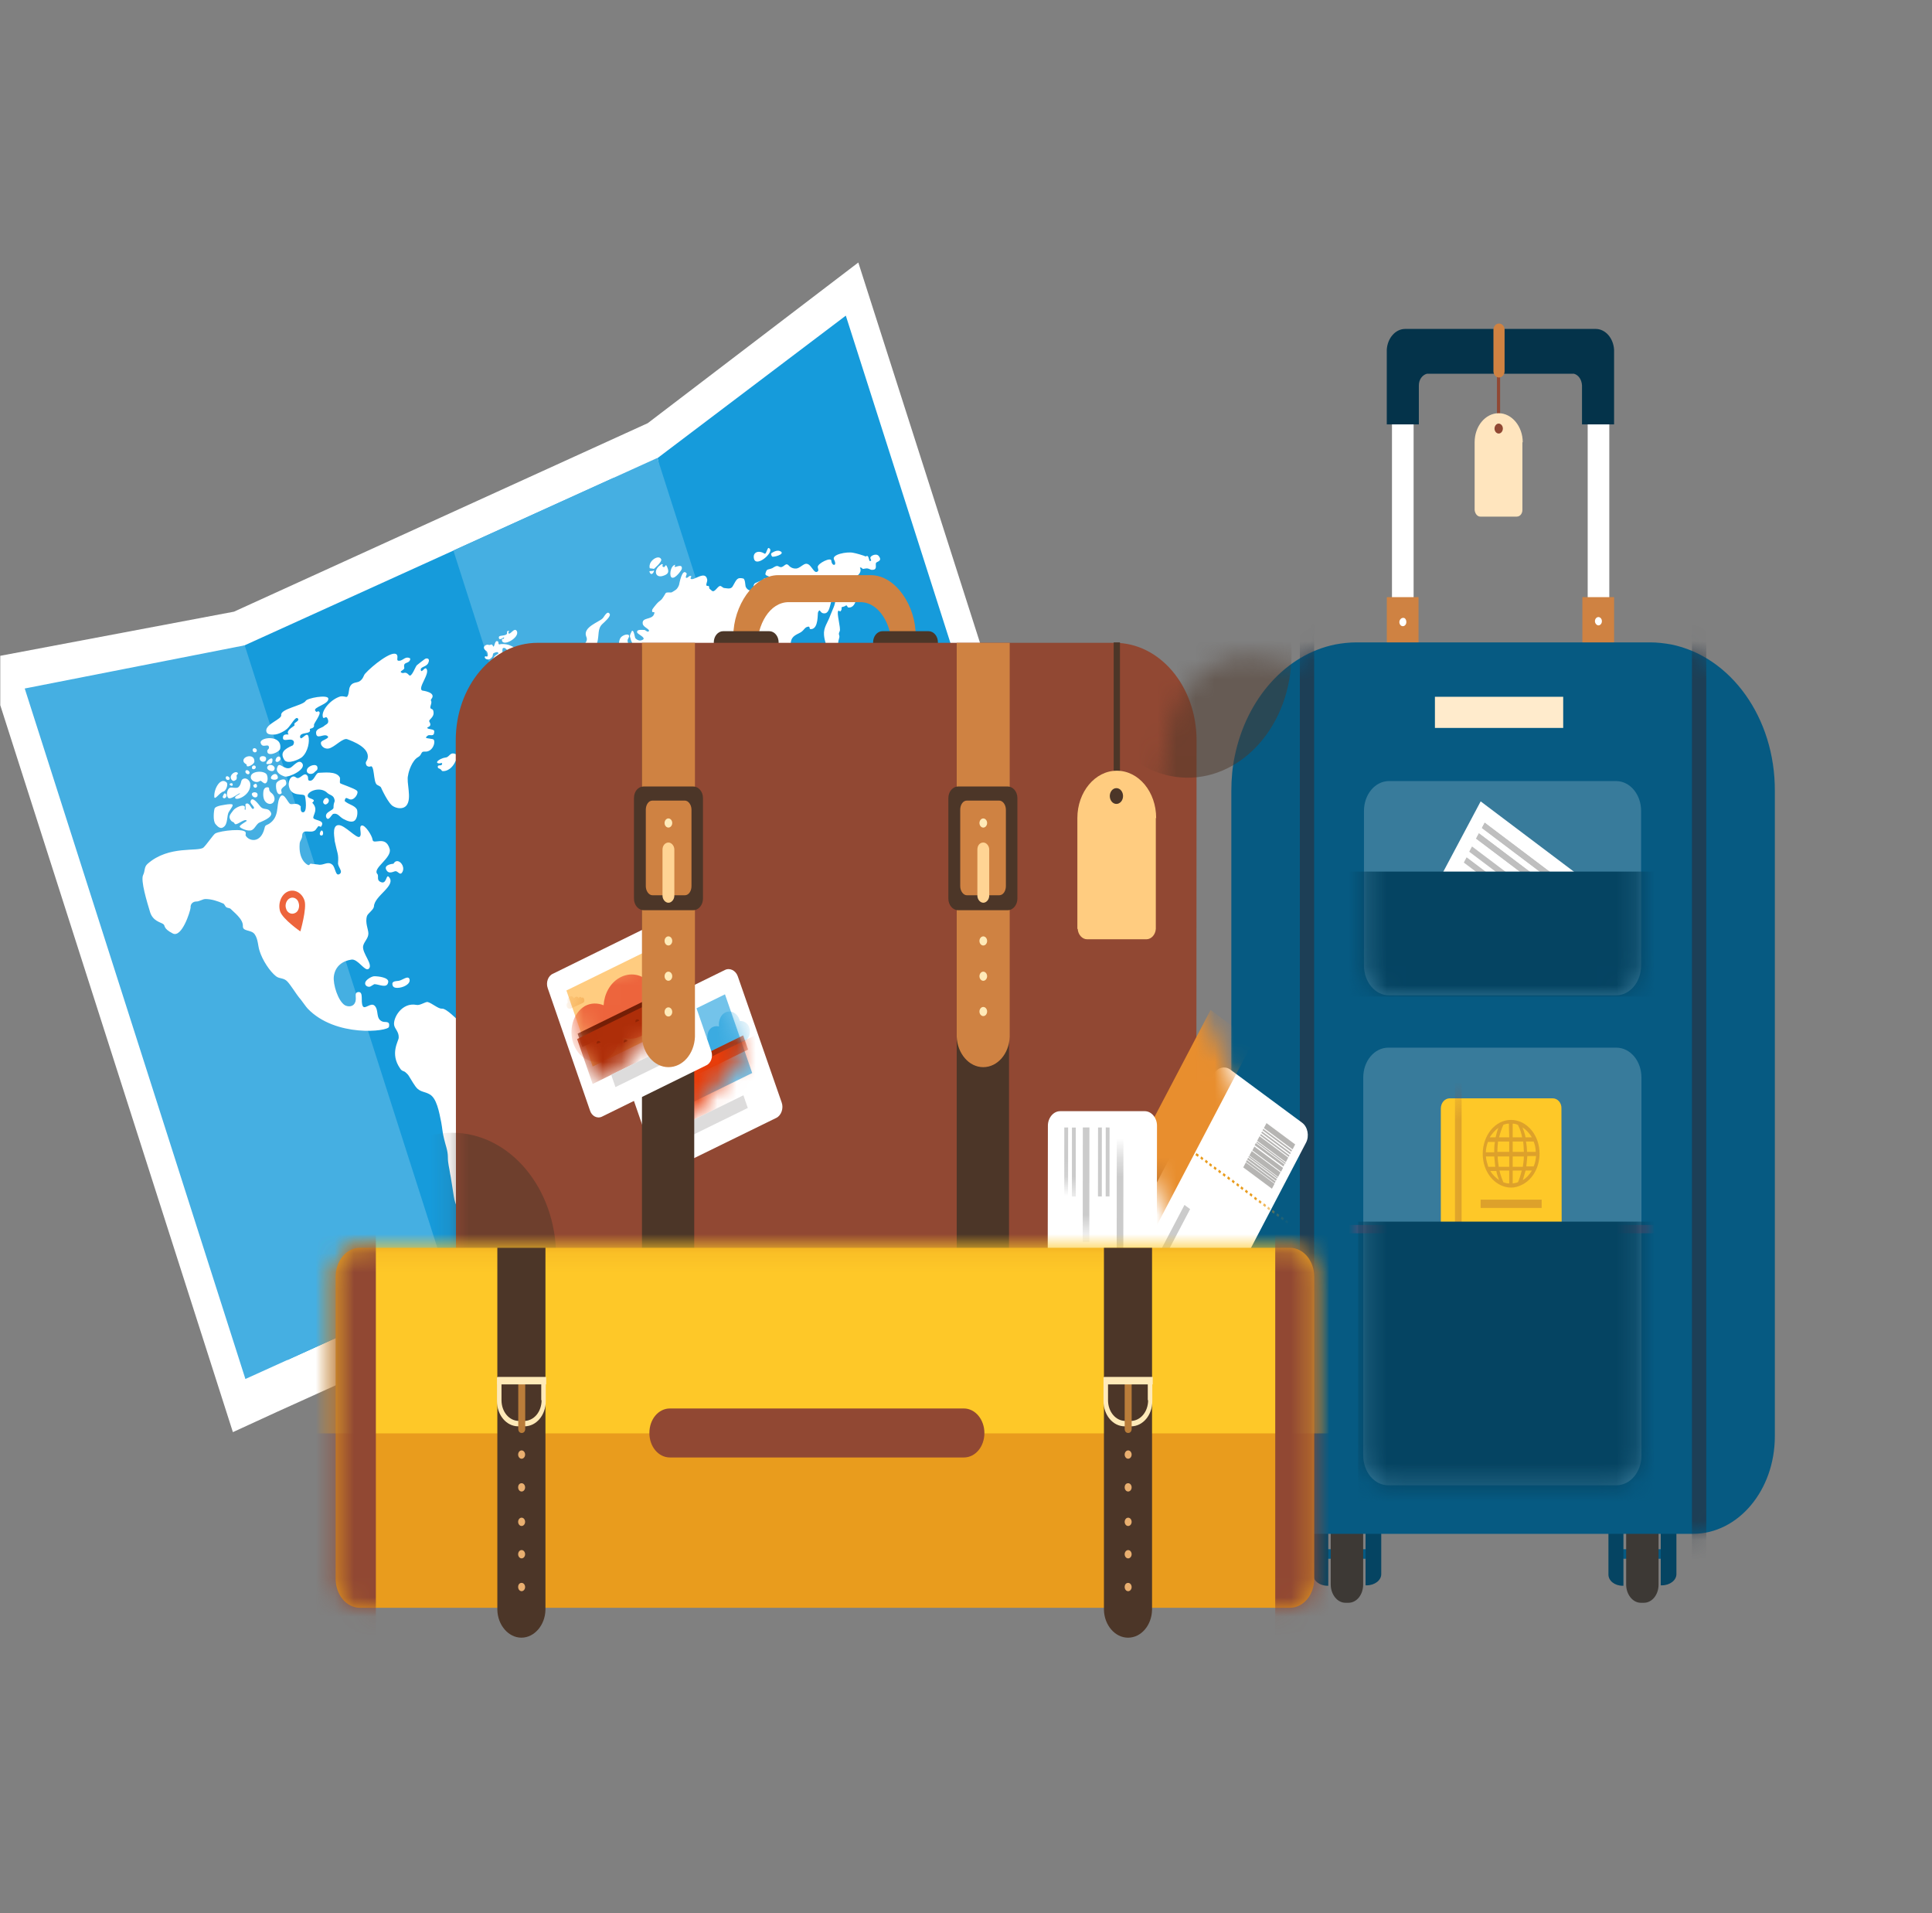 <svg width="101" height="100" viewBox="0 0 101 100" fill="none" xmlns="http://www.w3.org/2000/svg">
<rect x="0" y="0" width="101" height="100" fill="#808080" stroke="none"/>
<g clip-path="url(#clip0_396_95291)">
<path d="M33.862 22.119L12.23 31.972L-0.765 34.425L12.175 74.856L14.489 73.793L23.511 69.713L35.12 64.439L44.014 60.403L46.474 59.296L57.81 54.152L44.87 13.721L33.862 22.119Z" fill="white"/>
<path d="M32.069 24.981L4.309 37.578L15.03 71.082L42.791 58.485L32.069 24.981Z" fill="#169BDB"/>
<path d="M23.509 67.239L12.829 72.078L1.293 35.987L12.793 33.73L23.509 67.239Z" fill="#45AFE2"/>
<path d="M45.092 57.429L55.754 52.59L44.217 16.498L34.376 23.942L37.93 41.847L45.092 57.429Z" fill="#169BDB"/>
<path d="M34.364 23.936L23.702 28.774L34.423 62.278L45.085 57.44L34.364 23.936Z" fill="#45AFE2"/>
<path d="M16.815 43.67C16.925 43.67 16.907 43.41 16.815 43.41C16.779 43.388 16.615 43.67 16.815 43.67ZM16.433 40.371C16.506 40.285 16.615 40.263 16.597 40.133C16.597 39.872 16.123 40.002 16.05 40.219C15.977 40.458 16.305 40.523 16.433 40.371ZM47.634 51.005C47.652 50.984 47.597 50.94 47.597 50.897C47.597 50.854 47.725 50.854 47.743 50.832C47.798 50.68 47.761 50.528 47.615 50.485C47.524 50.463 47.269 50.441 47.214 50.658C47.123 50.94 47.542 51.136 47.634 51.005ZM47.488 50.268C47.451 50.354 47.615 50.419 47.634 50.376C47.67 50.246 47.542 50.224 47.488 50.268ZM47.014 50.398C46.959 50.463 47.032 50.593 47.123 50.528C47.16 50.485 47.087 50.354 47.014 50.398ZM49.638 50.289C49.675 49.942 49.766 49.725 49.492 49.66C49.219 49.595 49.328 49.899 49.274 50.159C49.219 50.398 49.092 50.463 49.092 50.702C49.073 50.897 49.274 51.092 49.456 50.962C49.693 50.767 49.602 50.593 49.638 50.289ZM49.383 48.879C49.401 48.965 49.274 49.096 49.347 49.248C49.401 49.356 49.492 49.269 49.529 49.334C49.529 49.334 49.62 49.595 49.766 49.551C49.839 49.53 49.766 49.334 49.802 49.291C49.93 49.139 49.948 48.9 49.62 48.857C49.511 48.857 49.565 48.553 49.42 48.683C49.347 48.748 49.274 48.358 49.183 48.466C49.11 48.596 49.365 48.792 49.383 48.879ZM44.973 46.513C44.882 46.47 44.918 46.231 44.809 46.123C44.645 45.971 44.462 45.797 44.317 46.057C44.28 46.123 44.262 46.752 44.025 46.947C43.952 47.012 43.861 46.86 43.733 46.991C43.642 47.099 43.588 47.229 43.569 47.381C43.569 47.49 43.697 47.511 43.679 47.577C43.679 47.62 43.533 47.598 43.515 47.598C43.296 47.707 43.496 48.054 43.369 48.249C43.278 48.401 43.077 48.51 42.968 48.662C42.913 48.727 42.931 48.596 42.822 48.814C42.713 49.009 43.187 49.226 43.077 49.508C42.968 49.812 43.205 49.855 43.314 50.029C43.533 50.354 43.369 50.615 43.588 50.875C43.679 51.005 43.861 50.984 44.025 50.875C44.116 50.81 44.116 50.636 44.207 50.55C44.28 50.485 44.754 50.506 44.863 49.986C44.918 49.703 45.137 49.465 45.428 49.551C45.611 49.595 45.629 49.92 45.993 49.595C46.084 49.508 45.975 49.877 46.103 49.877C46.285 49.899 46.103 50.007 46.248 50.072C46.485 50.181 46.595 50.55 46.959 50.354C47.069 50.289 46.977 50.159 47.05 50.116C47.123 50.072 47.142 50.246 47.233 50.246C47.542 50.203 47.634 49.834 47.615 49.508C47.597 49.291 47.561 49.074 47.579 48.814C47.615 48.314 47.506 47.837 47.196 47.468C47.123 47.381 46.905 47.164 46.868 47.121C46.85 47.121 46.595 46.925 46.54 46.882C46.467 46.839 46.303 46.839 46.248 46.773C46.084 46.643 46.066 46.144 45.939 45.971C45.738 45.71 45.483 45.623 45.374 45.688C45.082 45.819 45.483 46.773 44.973 46.513ZM43.97 45.754C44.08 45.797 44.225 45.602 44.007 45.558C43.916 45.558 43.879 45.732 43.97 45.754ZM44.207 45.168C44.189 45.211 44.153 45.341 44.189 45.385C44.335 45.493 44.298 44.95 44.207 45.168ZM44.335 44.95C44.426 44.885 44.517 44.907 44.608 45.016C44.754 45.189 44.572 45.428 44.681 45.471C44.791 45.515 44.809 45.319 44.863 45.319C45.027 45.319 45.137 45.471 45.283 45.319C45.374 45.233 45.301 44.994 45.501 45.016C45.574 45.016 45.647 45.146 45.72 45.168C45.866 45.211 46.176 45.233 45.975 45.037C45.939 45.016 45.665 44.864 45.702 44.603C45.72 44.495 45.355 44.517 45.246 44.473C45.027 44.408 44.9 44.43 44.681 44.43C44.389 44.43 44.426 44.495 44.225 44.625C44.116 44.712 43.861 44.668 43.825 44.907C43.861 45.016 43.989 45.168 44.335 44.95ZM42.95 45.016C42.859 45.081 43.059 45.146 43.096 45.016C43.114 44.929 42.986 44.994 42.95 45.016ZM43.606 44.603C43.569 44.603 43.533 44.625 43.551 44.668C43.624 44.842 44.007 44.799 43.989 44.56C43.952 44.148 43.733 44.603 43.606 44.603ZM43.369 45.081C43.387 45.146 43.679 45.146 43.715 45.059C43.77 44.885 43.333 44.907 43.369 45.081ZM43.187 45.168C43.132 45.363 43.296 45.341 43.314 45.189C43.314 45.146 43.187 45.124 43.187 45.168ZM43.077 44.668C43.187 44.994 43.387 44.842 43.424 44.712C43.442 44.603 43.241 44.43 43.169 44.386C43.114 44.343 43.187 44.191 43.132 44.191C42.986 44.213 43.004 44.451 43.077 44.668ZM42.348 45.558C42.385 45.602 42.531 45.71 42.512 45.71C42.512 45.71 42.531 45.884 42.603 45.905C42.713 45.949 42.859 46.014 42.931 45.84C43.041 45.623 42.767 45.515 42.767 45.385C42.859 44.712 42.002 44.994 42.348 45.558ZM42.786 44.56C42.531 44.473 42.093 44.82 42.367 44.864C42.567 44.885 42.494 44.885 42.658 44.755C42.713 44.712 42.786 44.777 42.84 44.733C42.931 44.647 42.877 44.43 42.786 44.56ZM43.241 46.383C43.296 46.535 43.642 46.079 43.606 45.992C43.496 45.797 43.241 46.318 43.241 46.383ZM43.241 46.535C43.205 46.556 43.187 46.622 43.241 46.643C43.26 46.643 43.296 46.643 43.314 46.622C43.314 46.578 43.26 46.513 43.241 46.535ZM42.767 46.361C42.822 46.556 43.333 46.231 43.278 46.079C43.223 45.992 42.749 46.274 42.767 46.361ZM42.767 46.491C42.64 46.622 42.986 46.643 42.986 46.578C42.986 46.535 42.804 46.448 42.767 46.491ZM41.127 46.752C41.127 46.991 41.492 46.795 41.729 46.73C41.911 46.687 42.33 46.839 42.348 46.578C42.367 46.405 42.148 46.6 42.02 46.556C41.929 46.513 42.13 46.383 42.093 46.296C41.893 45.949 41.109 46.318 41.127 46.752ZM41.145 45.189C40.945 45.276 41.218 45.645 41.364 45.775C41.565 45.971 41.601 45.905 41.856 45.862C42.111 45.819 42.075 45.927 42.111 45.58C42.111 45.558 42.057 45.319 42.075 45.254C42.075 45.146 42.276 45.037 42.203 44.907C42.075 44.712 41.802 44.799 41.911 44.473C41.966 44.343 41.929 44.061 41.802 44.039C41.528 44.061 41.619 44.408 41.583 44.517C41.455 44.799 41.328 45.102 41.145 45.189ZM39.797 45.949C39.961 46.101 40.216 46.123 40.398 46.296C40.526 46.405 40.635 46.773 40.836 46.73C41.145 46.643 41.073 46.405 41.109 46.144C41.145 45.927 40.872 45.862 40.708 45.862C40.489 45.84 39.779 45.211 39.578 45.385C39.359 45.558 39.688 45.862 39.797 45.949ZM42.312 43.475C42.184 43.475 42.075 43.974 42.257 43.887C42.549 43.735 42.549 43.996 42.713 43.865C42.95 43.67 42.585 43.149 42.494 43.193C42.385 43.236 42.458 43.518 42.312 43.475C42.33 43.475 42.294 43.475 42.312 43.475ZM42.02 43.345C42.038 43.518 42.312 43.453 42.184 43.171C42.13 43.062 41.783 42.737 41.729 42.845C41.656 42.997 42.002 43.193 42.02 43.345ZM42.494 42.976C42.603 42.737 42.294 42.607 42.111 42.498C42.02 42.455 41.929 42.585 41.929 42.694C41.911 42.737 42.403 43.149 42.494 42.976ZM41.674 43.084C41.492 42.91 41.437 43.714 41.583 43.822C41.765 43.952 41.929 43.323 41.674 43.084ZM41.51 41.999C41.382 42.216 41.692 42.91 41.802 42.694C41.874 42.542 41.802 41.847 41.51 41.999ZM41.273 40.892C41.218 40.849 40.981 41.348 41.237 41.478C41.255 41.478 41.291 41.478 41.309 41.456C41.382 41.261 41.401 40.979 41.273 40.892ZM42.986 35.901C42.877 35.857 42.859 36.139 42.713 36.226C42.549 36.313 42.44 36.139 42.294 36.335C42.257 36.4 42.148 36.964 42.33 37.094C42.476 37.203 42.567 37.919 42.367 37.919C42.33 37.919 42.367 37.789 42.33 37.789C42.221 37.789 42.33 38.028 42.203 38.006C42.093 37.984 42.276 38.31 42.148 38.375C41.309 38.787 41.747 39.525 41.947 39.416C42.075 39.33 41.838 39.047 42.002 39.026C42.093 38.917 42.093 38.7 42.203 38.679C42.367 38.657 42.421 38.635 42.458 38.483C42.585 37.919 42.695 38.114 42.749 37.658C42.786 37.29 42.549 37.333 42.531 36.986C42.512 36.812 42.44 36.747 42.622 36.66C42.767 36.595 43.041 36.074 42.986 35.901ZM40.818 28.826C40.672 28.739 40.508 28.804 40.362 28.891C40.271 28.934 40.325 29.043 40.362 29.086C40.38 29.151 41.054 28.978 40.818 28.826ZM39.414 29.195C39.523 29.694 40.471 28.869 40.234 28.674C40.143 28.587 40.143 28.674 40.034 28.913C40.016 28.934 39.979 28.956 39.961 28.934C39.651 28.739 39.341 28.869 39.414 29.195ZM35.131 30.193C35.314 30.258 35.642 29.781 35.642 29.737C35.696 29.433 35.295 29.672 35.277 29.629C35.259 29.585 35.295 29.564 35.295 29.52C35.04 29.564 34.967 30.149 35.131 30.193ZM34.512 29.542C34.147 29.802 34.257 30.215 34.639 30.106C34.931 30.019 34.986 29.911 34.894 29.672C34.767 29.346 34.803 29.759 34.639 29.607C34.603 29.564 34.676 29.52 34.639 29.498C34.603 29.455 34.548 29.52 34.512 29.542ZM34.566 29.238C34.457 28.956 33.874 29.303 33.965 29.694C33.965 29.715 34.147 29.715 34.184 29.737C34.184 29.737 34.621 29.368 34.566 29.238ZM34.165 29.824C34.093 29.867 34.02 29.824 33.947 29.867C34.056 30.215 34.257 29.781 34.165 29.824ZM30.63 33.861C30.52 33.882 30.338 34.512 30.502 34.577C30.557 34.599 30.867 34.968 31.213 34.533C31.14 34.338 30.958 34.338 30.885 34.164C30.794 33.947 31.158 33.795 31.213 33.622C31.341 33.188 31.213 32.862 31.505 32.602C31.596 32.515 31.96 32.211 31.869 32.081C31.741 31.886 31.578 32.255 31.505 32.32C31.322 32.515 30.448 32.776 30.648 33.275C30.776 33.557 30.466 33.644 30.557 33.817C30.612 33.774 30.739 33.839 30.63 33.861C30.648 33.861 30.612 33.882 30.63 33.861ZM26.092 33.383C26.165 33.492 26.402 33.21 26.347 33.361C26.329 33.427 26.238 33.361 26.238 33.427C26.219 33.861 27.185 33.34 27.021 32.992C26.894 32.754 26.675 33.21 26.584 33.101C26.547 33.058 26.657 32.949 26.584 32.971C26.42 32.992 26.602 33.123 26.42 33.188C26.238 33.253 26.019 33.188 26.092 33.383C26.092 33.405 26.074 33.383 26.092 33.383ZM25.8 34.468C25.837 34.642 26.037 34.837 26.219 34.729C26.402 34.599 26.219 34.121 26.274 33.904C26.292 33.861 26.365 33.839 26.438 33.904C26.584 34.034 26.675 34.186 26.839 34.164C26.967 34.164 27.04 34.013 27.04 33.926C27.04 33.752 27.003 33.882 26.839 33.817C26.766 33.795 26.602 33.644 26.201 33.665C26.128 33.665 26.092 33.709 26.074 33.665C26.037 33.622 26.074 33.557 26.037 33.535C25.873 33.405 25.855 33.795 25.8 33.795C25.764 33.795 25.764 33.687 25.691 33.687C25.673 33.687 25.581 33.73 25.545 33.709C25.454 33.644 25.108 33.817 25.436 34.034C25.49 34.078 25.527 34.251 25.49 34.295C25.436 34.36 25.363 34.251 25.345 34.338C25.308 34.425 25.563 34.599 25.745 34.316C25.764 34.273 25.764 34.164 25.8 34.143C25.8 34.143 26.037 34.013 26.055 34.143C26.074 34.186 25.764 34.273 25.8 34.468ZM41.765 33.101C42.057 32.971 42.038 32.776 42.257 32.754C42.367 32.732 42.276 32.906 42.403 32.884C42.804 32.862 42.731 32.059 42.767 31.994C42.895 31.756 42.84 32.081 43.114 32.059C43.442 32.038 43.387 31.278 43.569 31.3C43.806 31.365 43.515 31.864 43.405 32.168C43.278 32.537 43.041 32.797 43.077 33.188C43.096 33.47 43.223 33.817 43.333 34.034C43.478 34.338 43.66 34.208 43.77 34.013C43.898 33.795 43.752 33.73 43.861 33.383C43.934 33.166 43.788 33.21 43.898 32.992C43.97 32.841 43.715 32.016 43.825 31.929C43.879 31.886 43.898 31.994 43.934 31.951C44.043 31.842 43.97 31.777 44.007 31.734C44.062 31.712 44.134 31.712 44.189 31.669C44.317 31.582 44.262 31.756 44.371 31.756C44.827 31.756 44.754 30.996 44.9 30.822C45.118 30.518 44.827 30.345 44.645 30.28C44.535 30.236 45.137 30.019 44.955 29.672C45.027 29.629 45.082 29.737 45.118 29.737C45.137 29.737 45.319 29.694 45.355 29.715C45.501 29.737 45.483 29.802 45.647 29.781C45.866 29.759 45.756 29.52 45.793 29.433C45.811 29.346 46.157 29.346 45.939 29.064C45.811 28.891 45.465 29.064 45.501 29.173C45.52 29.281 45.592 29.303 45.483 29.325C45.428 29.346 45.428 29.108 45.355 29.064C45.319 29.043 45.264 29.086 45.246 29.086C45.191 29.043 44.736 28.913 44.59 28.891C44.28 28.826 43.442 28.978 43.606 29.26C43.788 29.607 43.478 29.607 43.46 29.303C43.442 29.108 42.767 29.433 42.749 29.629C42.749 29.694 42.804 29.802 42.767 29.846C42.531 30.106 42.403 29.303 42.038 29.498C41.911 29.564 41.783 29.694 41.638 29.715C41.437 29.737 41.291 29.629 41.218 29.542C41.036 29.368 40.963 29.759 40.708 29.607C40.599 29.542 40.489 29.629 40.38 29.694C40.143 29.802 40.089 29.694 40.016 29.976C39.979 30.128 40.289 30.084 40.216 30.215C40.161 30.323 39.943 30.149 39.924 30.28C39.924 30.323 40.034 30.345 39.997 30.41C39.924 30.518 39.852 30.345 39.742 30.367C39.742 30.367 39.469 30.475 39.451 30.497C39.323 30.627 39.487 30.822 39.305 30.866C39.177 30.887 39.031 30.801 38.977 30.649C38.959 30.584 38.959 30.258 38.849 30.236C38.539 30.171 38.521 30.258 38.302 30.649C38.211 30.801 38.047 30.757 37.865 30.735C37.792 30.735 37.719 30.627 37.646 30.627C37.501 30.649 37.373 30.974 37.227 30.887C37.191 30.866 37.136 30.801 37.1 30.779C37.045 30.757 37.118 30.605 36.99 30.627C36.844 30.627 36.99 30.41 36.972 30.301C36.881 29.781 36.279 30.367 36.115 30.258C36.061 30.215 36.188 30.128 36.115 30.106C36.024 30.063 35.933 30.258 35.86 30.193C35.824 30.171 35.915 29.998 35.897 29.976C35.66 29.65 35.514 30.518 35.496 30.584C35.386 30.844 35.295 30.844 35.131 30.953C35.058 30.996 34.894 30.931 34.803 30.996C34.785 31.018 34.639 31.3 34.548 31.365C34.457 31.43 34.384 31.495 34.293 31.604C34.257 31.647 34.093 31.842 34.093 31.886C34.056 32.124 34.293 31.864 34.184 32.124C34.056 32.407 33.546 32.255 33.6 32.602C33.619 32.797 34.056 32.906 33.892 33.014C33.837 33.036 33.728 32.927 33.692 32.927C33.528 32.927 33.272 32.884 33.309 33.058C33.327 33.145 33.764 33.318 33.619 33.427C33.491 33.513 33.345 33.492 33.218 33.361C33.181 33.318 33.145 32.949 33.054 32.971C33.035 32.971 33.017 32.992 33.017 33.014C32.871 33.296 32.944 33.253 32.981 33.448C32.981 33.448 33.181 33.947 33.2 33.947C33.418 34.186 33.291 33.926 33.473 33.947C33.692 33.969 33.983 34.295 33.983 34.316C33.874 34.664 33.637 33.774 33.436 34.316C33.436 34.316 33.473 34.533 33.473 34.599C33.455 34.729 33.163 35.401 33.017 35.098C32.963 34.989 33.218 34.902 33.272 34.75C33.327 34.599 33.418 34.36 33.291 34.295C33.163 34.23 32.744 33.622 32.817 33.427C32.835 33.405 32.853 33.34 32.871 33.318C32.981 33.058 32.507 33.166 32.416 33.383C32.398 33.405 32.197 33.882 32.635 34.425C32.689 34.49 32.798 34.425 32.817 34.577C32.853 34.816 32.598 34.577 32.598 34.577C32.416 34.577 32.252 34.555 32.069 34.555C31.978 34.555 31.596 34.468 31.559 34.49C31.359 34.62 32.088 34.989 31.741 35.119C31.359 35.271 31.614 35.315 31.14 35.163C30.921 35.098 30.812 35.488 30.703 35.727C30.684 35.77 30.338 36.096 30.338 35.922C30.302 35.553 30.047 35.532 30.047 35.749C30.047 35.901 30.375 36.313 30.32 36.422C30.338 36.4 30.119 36.422 30.083 36.465C30.047 36.487 29.919 36.682 29.919 36.79C29.919 36.856 30.101 36.856 30.083 37.008C30.065 37.181 29.864 37.138 29.901 37.246C29.919 37.333 29.737 37.376 29.718 37.355C29.5 37.311 29.609 37.311 29.463 37.159C29.354 37.029 28.898 36.964 28.971 36.725C29.081 36.335 30.247 36.834 29.919 36.205C29.846 36.053 29.518 36.031 29.409 36.009C29.227 35.987 28.989 36.161 28.898 36.139C28.898 35.857 28.589 36.074 28.479 36.009C28.607 35.944 28.516 35.901 28.425 35.879C28.224 35.836 28.151 35.857 28.024 35.901C27.987 35.901 27.659 36.335 27.714 36.096C27.459 36.161 27.586 36.465 27.459 36.595C27.386 36.66 27.295 36.465 27.222 36.53C26.839 36.812 26.711 37.42 26.803 37.485C26.912 37.572 27.021 37.203 27.058 37.398C27.094 37.615 26.766 38.158 26.784 38.266C26.821 38.418 26.912 38.331 26.948 38.353C27.076 38.44 26.784 38.613 26.748 38.722C26.711 38.874 26.748 38.852 26.73 38.939C26.675 39.351 26.292 39.612 26.547 39.807C26.784 39.981 26.73 40.176 26.803 40.198C27.058 40.328 26.912 39.72 27.222 39.699C27.422 39.677 27.659 40.48 27.732 40.48C27.933 40.502 27.896 40.285 27.969 40.263C28.188 40.176 28.06 40.002 28.024 39.937C27.987 39.85 28.096 39.503 28.096 39.46C28.096 39.308 28.188 39.134 27.987 39.221C27.914 39.004 27.732 38.852 27.787 38.527C27.823 38.353 27.969 38.288 27.987 38.114C28.005 38.006 27.933 37.745 28.005 37.593C28.06 37.485 28.297 37.528 28.37 37.658C28.497 37.962 27.86 38.462 28.352 38.874C28.698 39.156 29.117 38.223 29.299 38.613C29.427 38.874 28.971 38.896 28.807 39.026C28.753 39.069 28.479 39.199 28.534 39.308C28.625 39.503 28.662 39.33 28.716 39.33C28.807 39.351 28.953 39.33 28.935 39.438C28.898 39.677 28.734 39.46 28.643 39.568C28.534 39.699 28.716 40.219 28.589 40.458C28.425 40.74 28.315 40.61 28.133 40.719C28.078 40.762 27.896 40.675 27.787 40.914C27.75 41.001 27.605 40.936 27.605 40.87C27.605 40.675 27.605 40.458 27.44 40.415C27.386 40.133 27.313 40.111 27.24 40.393C27.185 40.588 27.313 40.719 27.349 40.87C27.459 41.239 27.003 41.456 26.985 41.608C26.948 41.956 27.021 41.956 26.912 42.086C26.784 42.216 26.894 42.411 26.839 42.477C26.748 42.563 26.42 42.455 26.383 42.867C26.365 43.084 26.675 43.106 26.784 43.258C27.404 44.039 26.438 43.822 26.183 44.169C26.347 44.451 26.238 44.755 26.383 45.016C26.511 45.254 26.529 45.189 26.73 45.276C26.857 45.319 26.857 45.406 27.021 45.341C27.058 45.319 27.295 44.95 27.367 44.712C27.404 44.625 27.459 44.69 27.459 44.603C27.459 44.538 27.386 44.517 27.367 44.473C27.349 44.43 27.331 44.278 27.349 44.191C27.367 44.082 27.568 43.865 27.586 43.8C27.623 43.714 27.495 43.627 27.55 43.518C27.605 43.431 27.787 43.518 27.86 43.453C27.896 43.431 27.951 43.084 28.042 43.084C28.443 43.106 28.169 43.323 28.716 43.931C29.026 44.278 29.281 43.605 29.281 43.562C29.318 43.345 28.935 43.323 28.771 43.193C28.662 43.106 28.443 42.997 28.37 42.954C27.951 42.737 28.625 42.346 28.898 42.889C28.989 43.062 29.245 42.976 29.372 43.127C29.445 43.214 29.427 43.453 29.682 43.583C30.01 43.757 30.047 43.453 30.156 43.366C30.119 43.323 30.083 43.301 30.028 43.301C29.919 43.453 29.755 43.193 29.755 43.106C30.466 42.498 30.393 43.54 30.63 43.54C30.83 43.54 30.849 43.258 31.213 43.214C31.45 43.171 31.687 43.345 31.65 43.757C31.632 44.017 31.158 44.213 31.195 44.343C31.268 44.538 31.505 44.755 31.741 44.647C32.124 44.473 32.325 45.385 32.598 45.688C32.78 45.884 33.035 45.971 33.218 46.231C33.455 46.556 33.418 46.839 33.764 46.773C33.983 46.73 33.965 46.361 34.074 46.209C34.202 46.036 34.257 45.905 34.366 45.754C34.493 45.558 34.621 45.558 34.676 45.319C34.712 45.211 35.022 44.994 34.967 44.668C34.931 44.43 34.639 44.343 34.402 44.365C34.311 44.365 34.056 44.191 33.983 44.343C33.874 44.603 33.6 44.3 33.582 44.278C33.509 44.256 33.291 44.082 33.236 43.974C33.072 43.605 33.236 43.692 33.436 43.779C33.692 43.887 33.783 43.931 34.038 43.952C34.074 43.952 34.165 43.865 34.22 43.865C34.257 43.865 34.311 43.996 34.384 43.996C34.512 44.017 34.767 43.931 34.894 43.887C35.168 43.779 35.241 43.714 35.514 43.8C35.66 43.844 35.733 44.082 35.915 44.104C36.043 44.126 36.079 43.909 36.298 44.104C36.407 44.191 36.407 44.386 36.462 44.495C36.571 44.755 36.717 44.929 36.863 45.146C36.954 45.298 37.209 45.797 37.355 45.84C37.501 45.884 37.573 45.667 37.573 45.428C37.573 45.276 37.519 45.124 37.482 44.972C37.464 44.885 37.446 44.647 37.501 44.451C37.61 44.061 37.683 42.997 38.23 42.91C38.321 42.889 38.558 43.41 38.649 43.475C38.831 43.583 38.703 43.714 38.886 43.822C39.013 43.887 39.05 43.605 39.068 43.605C39.232 43.605 39.25 44.082 39.323 44.321C39.359 44.451 39.451 44.647 39.578 44.842C39.651 44.95 39.943 45.059 40.052 45.189C40.18 45.363 40.435 45.254 40.307 45.016C40.161 44.777 39.943 44.929 39.815 44.603C39.779 44.538 39.688 44.017 39.852 44.061C39.997 44.104 39.979 44.104 40.143 44.234C40.18 44.278 40.271 44.256 40.307 44.278C40.38 44.343 40.307 44.56 40.453 44.582C40.69 44.603 40.635 44.169 40.672 43.931C40.726 43.518 40.544 43.301 40.325 43.106C39.997 42.802 39.578 42.151 40.125 42.173C40.252 42.173 40.216 42.607 40.344 42.65C40.763 42.802 40.653 41.869 40.745 41.782C40.872 41.652 40.89 41.587 40.963 41.413C41.073 41.153 41.255 40.632 41.182 40.285C41.127 40.046 41.091 40.219 41.036 40.068C41 39.981 41.054 39.981 41 39.829C40.909 39.655 40.653 39.503 40.617 39.351C40.544 39.091 40.745 39.091 40.763 38.917C40.781 38.765 40.781 38.765 40.581 38.765C40.489 38.765 40.617 38.939 40.471 38.961C40.07 38.765 40.216 38.44 40.544 38.57C40.635 38.613 40.745 38.245 40.854 38.245C41.073 38.288 40.836 38.548 41.018 38.592C41.328 38.657 41.218 39.113 41.382 39.156C41.674 39.221 41.747 38.809 41.656 38.548C41.583 38.31 41.364 38.375 41.291 38.028C41.182 37.355 41.619 37.181 41.674 37.116C41.765 37.029 41.783 36.986 41.82 36.834C41.893 36.617 41.966 36.248 41.984 36.009C42.02 35.749 41.82 35.705 41.911 35.488C42.038 35.163 42.075 36.248 42.348 36.205C42.931 36.139 42.093 34.316 41.929 34.425C41.911 34.425 41.893 34.425 41.893 34.447C41.802 34.685 42.13 34.75 41.984 34.924C41.874 35.076 41.656 34.36 41.492 34.62C41.364 34.837 41.036 34.75 41.2 34.425C41.291 34.273 41.309 34.099 41.346 33.882C41.291 33.361 41.455 33.253 41.765 33.101ZM26.055 42.52C26.201 42.628 26.219 42.346 26.274 42.303C26.365 42.238 26.529 42.238 26.602 42.151C26.711 41.999 26.693 41.76 26.602 41.587C26.547 41.478 26.566 41.695 26.529 41.695C26.456 41.695 26.456 41.565 26.402 41.543C26.329 41.5 26.219 41.37 26.11 41.304C25.946 41.174 25.982 41.109 25.91 40.979C25.873 40.892 25.764 40.654 25.691 40.632C25.399 40.502 25.563 40.827 25.509 40.892C25.326 41.087 25.472 41.391 25.509 41.413C25.581 41.456 25.6 41.326 25.691 41.348C25.764 41.37 25.727 41.304 25.891 41.543C26.055 41.804 25.745 41.825 25.873 41.999C25.91 42.042 25.928 41.977 25.964 41.999C26.037 42.042 25.873 42.173 25.964 42.238C26.019 42.281 26.128 42.129 26.165 42.216C26.165 42.216 25.946 42.433 26.055 42.52ZM25.673 41.739C25.764 41.435 25.326 41.283 25.399 41.76C25.418 41.912 25.181 41.956 25.253 42.194C25.381 42.607 25.764 42.346 25.745 42.173C25.745 41.977 25.618 41.891 25.673 41.739ZM35.733 51.526C35.806 51.222 35.587 50.268 35.277 50.441C35.186 50.485 35.295 50.854 35.277 50.94C35.222 51.114 35.058 51.136 35.004 51.309C34.967 51.44 35.15 51.743 35.168 51.83C35.204 52.004 35.168 52.047 35.204 52.264C35.259 52.546 35.441 52.937 35.66 52.742C35.879 52.546 35.769 52.481 35.696 52.156C35.696 52.112 35.642 51.743 35.642 51.722C35.66 51.7 35.715 51.657 35.733 51.526ZM30.849 44.451C30.484 44.451 29.937 44.148 29.81 44.538C29.664 44.994 29.336 44.972 29.299 44.95C29.208 44.885 28.862 45.016 28.753 44.907C28.57 44.733 28.734 44.712 28.516 44.473C28.334 44.256 28.206 44.473 28.042 44.56C27.878 44.647 27.659 44.603 27.495 44.842C27.386 44.994 27.331 45.168 27.131 45.233C26.894 45.341 26.912 45.319 26.766 45.58C26.73 45.645 26.675 45.602 26.657 45.667C26.547 46.079 26.547 45.905 26.547 46.057C26.547 46.296 26.675 46.491 26.657 46.665C26.639 46.752 26.529 46.947 26.511 47.077C26.474 47.229 26.474 47.446 26.438 47.642C26.42 47.837 26.256 48.228 26.365 48.445C26.438 48.596 26.584 48.618 26.602 48.662C26.693 48.814 26.711 49.139 26.766 49.313C26.821 49.53 26.875 49.725 27.112 49.877C27.367 50.072 27.586 50.203 27.86 50.354C27.951 50.398 28.042 50.593 28.206 50.571C28.37 50.55 28.37 50.441 28.516 50.333C28.643 50.246 28.771 50.289 28.844 50.246C29.026 50.159 28.989 50.051 29.117 49.899C29.227 49.79 29.5 49.682 29.573 49.682C29.718 49.703 29.718 49.834 29.901 49.812C30.229 49.769 30.229 49.703 30.393 50.072C30.484 50.268 30.265 50.528 30.356 50.68C30.593 51.092 31.359 51.657 31.468 52.199C31.578 52.742 31.377 52.872 31.723 53.328C31.942 53.61 32.051 53.805 32.234 54.152C32.416 54.521 32.726 54.673 32.908 54.999C33.072 55.281 32.999 55.411 33.163 55.52C33.582 55.823 34.129 54.999 34.238 54.565C34.275 54.391 34.348 54.109 34.348 53.935C34.348 53.762 34.22 53.566 34.202 53.458C34.202 53.371 34.366 53.241 34.384 53.111C34.439 52.742 34.165 52.72 34.111 52.394C34.074 52.134 34.348 51.852 34.384 51.7C34.512 51.309 34.42 50.962 34.22 50.55C34.111 50.311 33.837 50.029 33.801 49.682C33.764 49.226 33.983 48.683 34.111 48.314C34.202 48.032 34.348 47.728 34.293 47.425C34.202 46.773 33.473 47.164 33.127 46.904C32.926 46.752 32.106 45.949 31.96 45.71C31.778 45.385 31.195 44.43 30.849 44.451ZM23.723 62.529C23.868 63.528 24.689 63.94 24.743 63.962C25.017 64.049 25.418 64.027 25.399 63.745C25.381 63.528 25.126 63.723 25.017 63.549C24.907 63.398 25.144 62.855 24.925 62.334C24.852 62.182 24.579 62.247 24.561 61.9C24.561 61.792 24.761 59.665 24.871 59.383C24.98 59.079 25.199 58.949 25.345 58.645C25.618 58.081 25.436 57.625 25.509 57.278C25.545 57.039 25.673 56.887 25.8 56.778C26.001 56.583 26.074 56.561 26.092 56.171C26.128 55.715 25.873 55.151 25.891 54.782C25.91 54.521 26.055 54.282 26.037 54C26.019 53.805 25.837 53.588 25.618 53.48C25.399 53.371 25.308 53.349 25.089 53.393C24.962 53.414 24.506 53.349 24.433 53.371C24.215 53.414 24.142 53.393 23.978 53.349C23.923 53.328 23.34 52.698 23.103 52.72C22.921 52.742 22.593 52.438 22.356 52.373C22.246 52.351 21.955 52.568 21.773 52.525C21.007 52.373 20.533 53.219 20.606 53.588C20.643 53.783 20.861 53.935 20.843 54.239C20.843 54.413 20.369 55.064 20.916 55.845C21.007 55.997 21.116 55.975 21.189 56.04C21.262 56.105 21.317 56.149 21.372 56.236C21.499 56.431 21.681 56.778 21.827 56.908C22.028 57.082 22.21 57.06 22.447 57.191C22.83 57.386 22.957 58.124 23.067 58.666C23.121 58.949 23.139 59.252 23.212 59.513C23.285 59.838 23.413 60.142 23.413 60.468C23.413 60.837 23.486 61.01 23.54 61.401C23.54 61.336 23.723 62.529 23.723 62.529ZM21.408 51.179C21.335 50.962 21.025 51.244 20.843 51.266C20.734 51.288 20.479 51.266 20.515 51.461C20.533 51.613 20.661 51.635 20.77 51.635C21.062 51.635 21.481 51.44 21.408 51.179ZM20.296 51.331C20.333 51.092 19.786 51.027 19.567 51.027C19.458 51.027 19.203 51.157 19.112 51.309C19.021 51.483 19.203 51.613 19.349 51.57C19.44 51.526 19.549 51.44 19.585 51.44C19.859 51.461 20.242 51.678 20.296 51.331ZM23.103 39.959C23.067 40.046 22.902 39.959 22.884 40.068C22.884 40.111 22.902 40.154 22.921 40.154C23.158 40.241 23.03 40.306 23.176 40.306C23.212 40.306 23.577 40.306 23.814 39.785C23.905 39.59 24.069 39.764 24.032 39.503C24.014 39.395 23.905 39.46 23.868 39.438C23.522 39.264 23.522 39.547 23.322 39.59C23.285 39.59 23.121 39.633 23.139 39.633C23.048 39.655 22.72 39.829 22.902 39.894C23.012 39.937 23.158 39.807 23.103 39.959ZM20.187 45.45C20.314 45.732 20.588 45.536 20.679 45.536C20.807 45.536 20.898 45.754 21.007 45.623C21.262 45.298 20.788 44.755 20.57 45.146C20.551 45.146 20.059 45.189 20.187 45.45ZM21.864 39.568C22.064 39.46 21.991 39.264 22.192 39.286C22.666 39.33 22.811 38.679 22.629 38.635C22.337 38.57 22.137 38.613 22.374 38.44C22.483 38.375 22.702 38.548 22.702 38.223C22.702 38.093 22.374 38.136 22.337 38.049C22.319 37.984 22.611 38.006 22.447 37.724C22.374 37.593 22.757 37.507 22.647 37.138C22.611 37.008 22.429 37.116 22.52 36.856C22.611 36.595 22.465 36.639 22.556 36.53C22.83 36.183 22.082 36.096 22.082 36.096C21.791 35.987 22.52 35.184 22.283 34.946C22.21 34.859 22.046 35.163 22.009 35.054C21.918 34.837 22.301 34.881 22.392 34.642C22.502 34.403 22.301 34.382 22.21 34.447C22.064 34.555 21.918 34.664 21.791 34.772C21.718 34.837 21.517 35.423 21.39 35.293C21.171 35.054 21.135 35.228 20.989 35.163C20.843 35.076 21.153 35.033 21.135 34.902C21.062 34.555 21.372 34.729 21.445 34.468C21.445 34.447 21.445 34.403 21.426 34.403C21.207 34.295 21.098 34.49 20.916 34.533C20.643 34.577 20.861 34.338 20.734 34.208C20.497 33.969 19.44 34.816 19.093 35.206C19.002 35.293 19.002 35.488 18.784 35.618C18.62 35.705 18.383 35.64 18.273 35.944C18.237 36.031 18.237 36.487 18.073 36.422C18.073 36.422 17.909 36.378 17.799 36.4C17.289 36.552 16.815 37.116 16.87 37.441C16.888 37.572 16.943 37.528 17.034 37.485C17.107 37.463 17.216 37.702 17.125 37.81C17.089 37.854 16.961 37.919 16.925 37.962C16.815 38.049 16.524 38.093 16.524 38.288C16.524 38.7 16.907 38.331 17.107 38.462C17.307 38.592 16.797 38.679 16.779 38.809C16.742 39.004 17.034 39.243 17.326 39.069C17.563 38.961 17.945 38.57 18.146 38.635C18.437 38.744 19.33 39.069 19.221 39.633C19.185 39.807 19.075 39.807 19.148 39.981C19.221 40.154 19.549 40.024 19.33 40.068C19.604 39.894 19.494 40.892 19.713 41.022C19.75 41.044 19.895 41.109 19.914 41.153C19.932 41.196 20.314 42.042 20.57 42.151C20.679 42.216 21.025 42.346 21.244 42.108C21.554 41.739 21.226 40.892 21.335 40.523C21.353 40.35 21.536 39.742 21.864 39.568ZM14.865 39.72C15.029 39.981 15.685 39.677 15.795 39.568C16.105 39.286 16.196 38.744 16.123 38.483C16.05 38.266 15.849 38.57 15.74 38.592C15.722 38.592 15.685 38.548 15.685 38.527C15.667 38.223 16.305 38.418 16.196 38.114C16.177 38.071 16.451 38.093 16.414 37.897C16.396 37.81 16.815 37.311 16.688 37.203C16.578 37.116 16.597 37.29 16.487 37.159C16.323 36.964 17.216 36.812 17.162 36.508C17.125 36.291 16.05 36.487 15.977 36.639C15.831 36.877 14.647 37.051 14.701 37.376C14.738 37.593 13.899 37.832 13.918 38.201C13.936 38.396 14.136 38.396 14.319 38.396C14.574 38.396 14.92 38.179 15.011 38.093C15.212 37.919 15.485 37.333 15.594 37.593C15.631 37.702 15.321 37.789 15.394 37.876C15.467 37.941 15.102 38.049 15.047 38.266C15.047 38.288 15.047 38.331 15.066 38.353C15.175 38.462 14.792 38.266 14.792 38.57C14.792 38.809 15.193 38.548 15.339 38.722C15.394 38.787 15.357 38.917 15.303 38.961C14.847 39.156 14.628 39.351 14.865 39.72ZM14.647 39.134C14.774 38.375 13.553 38.527 13.626 38.831C13.717 39.156 14.045 38.809 14.063 39.069C14.063 39.178 13.972 39.156 13.972 39.264C13.972 39.59 14.628 39.308 14.647 39.134ZM14.428 39.655C14.41 39.699 14.391 39.764 14.41 39.785C14.483 39.894 14.665 39.764 14.665 39.655C14.647 39.481 14.483 39.525 14.428 39.655ZM14.883 40.588C15.084 40.654 16.086 40.198 15.777 39.872C15.594 39.677 15.321 40.068 15.175 40.133C14.847 40.263 14.61 39.785 14.501 40.089C14.391 40.35 14.628 40.502 14.883 40.588ZM14.173 40.697C14.227 40.784 14.628 40.805 14.501 40.545C14.41 40.328 14.1 40.567 14.173 40.697ZM14.319 40.263C14.464 40.068 14.173 39.916 14.045 40.002C13.79 40.198 14.227 40.393 14.319 40.263ZM13.972 39.937C14.227 39.937 14.227 39.872 14.246 39.742C14.246 39.72 14.246 39.677 14.227 39.655C14.118 39.568 13.808 39.937 13.972 39.937ZM13.881 39.764C14.027 39.481 13.626 39.481 13.59 39.59C13.517 39.764 13.754 39.894 13.881 39.764ZM13.425 39.243C13.444 39.113 13.243 39.047 13.207 39.178C13.207 39.221 13.207 39.264 13.243 39.286C13.298 39.351 13.407 39.33 13.425 39.243ZM13.298 39.807C13.316 39.351 12.642 39.525 12.733 39.807C12.769 39.916 12.897 39.937 12.897 39.981C12.861 40.176 13.298 39.959 13.298 39.807ZM13.371 40.089C13.353 39.981 13.189 39.981 13.17 40.111C13.152 40.263 13.389 40.219 13.371 40.089ZM13.535 40.849C13.662 40.762 13.644 40.849 13.808 40.936C13.954 41.001 14.045 40.74 13.954 40.502C13.845 40.263 13.17 40.285 13.116 40.567C13.061 40.805 13.389 40.936 13.535 40.849ZM13.243 41.066C13.261 41.239 13.498 41.196 13.425 41.022C13.389 40.892 13.225 41.044 13.243 41.066ZM13.043 40.415C13.079 40.306 12.897 40.198 12.842 40.285C12.769 40.415 13.006 40.545 13.043 40.415ZM16.979 42.042C17.07 42.086 17.289 41.891 17.143 41.739C17.016 41.608 16.761 41.934 16.979 42.042ZM14.701 41.478C14.774 41.435 14.665 41.37 14.72 41.239C14.829 41.066 15.047 41.087 14.938 40.805C14.883 40.654 14.519 40.784 14.446 40.936C14.391 41.109 14.464 41.652 14.701 41.478ZM14.118 42.021C14.391 41.999 14.446 41.63 14.173 41.435C13.991 41.283 14.136 41.174 14.009 41.153C13.863 41.131 13.79 41.239 13.772 41.348C13.699 41.912 13.991 42.021 14.118 42.021ZM13.462 41.587C13.517 41.348 13.116 41.37 13.17 41.543C13.225 41.717 13.444 41.717 13.462 41.587ZM12.259 40.805C12.332 40.762 12.405 40.762 12.368 40.545C12.368 40.48 12.478 40.458 12.423 40.393C12.314 40.285 12.059 40.458 12.059 40.632C12.077 40.784 12.204 40.849 12.259 40.805ZM12.004 40.719C12.04 40.61 11.822 40.502 11.803 40.632C11.785 40.784 11.967 40.805 12.004 40.719ZM12.022 41.174C11.858 41.239 11.803 41.63 11.949 41.717C12.095 41.782 12.423 41.5 12.551 41.456C12.533 41.543 12.241 41.608 12.296 41.717C12.368 41.869 13.17 41.543 13.079 40.936C13.061 40.827 12.897 40.61 12.697 40.719C12.569 40.784 12.642 40.957 12.478 41.131C12.387 41.239 12.113 41.131 12.022 41.174ZM12.004 41.001C12.004 41.044 12.15 41.131 12.168 41.022C12.168 41.001 12.15 40.957 12.132 40.936C12.095 40.936 12.004 40.936 12.004 41.001ZM11.676 41.565C11.658 41.608 11.621 41.652 11.658 41.695C11.767 41.804 11.931 41.587 11.785 41.478C11.731 41.435 11.694 41.522 11.676 41.565ZM11.84 40.892C11.53 40.61 11.184 41.218 11.202 41.63C11.202 41.891 11.494 41.391 11.694 41.37C11.822 41.326 11.949 40.979 11.84 40.892ZM13.061 43.41C13.28 43.41 13.353 43.149 13.517 43.019C13.608 42.954 14.319 42.737 14.155 42.455C13.991 42.173 13.79 42.39 13.59 42.129C13.517 42.042 13.17 41.565 13.098 41.891C13.079 42.042 13.407 42.216 13.225 42.281C13.134 42.303 13.043 41.891 12.842 42.021C12.806 42.042 12.879 42.368 12.806 42.325C12.769 42.303 12.824 42.173 12.788 42.151C12.678 42.021 12.277 42.238 12.204 42.346C12.059 42.542 11.913 42.672 12.059 42.867C12.15 42.997 12.204 42.932 12.259 43.041C12.332 43.214 12.769 42.759 12.897 42.889C12.934 42.932 12.514 43.106 12.533 43.214C12.533 43.258 12.861 43.431 13.061 43.41ZM11.967 42.433C12.186 42.086 12.296 41.999 11.895 42.042C11.785 42.064 11.275 42.108 11.22 42.259C11.184 42.346 11.111 42.91 11.275 43.084C11.384 43.214 11.53 43.345 11.676 43.236C11.931 43.084 11.84 42.628 11.967 42.433ZM10.254 47.121C10.437 47.121 10.582 46.991 10.746 46.991C11.056 46.991 11.384 47.099 11.676 47.229C11.749 47.273 11.767 47.381 11.84 47.425C11.858 47.446 12.004 47.468 12.04 47.49C12.204 47.663 12.715 48.032 12.697 48.401C12.678 48.705 13.134 48.575 13.316 48.835C13.498 49.096 13.48 49.443 13.571 49.703C13.717 50.181 14.1 50.767 14.428 51.027C14.628 51.179 14.829 51.092 15.029 51.309C15.193 51.483 15.521 52.004 15.631 52.134C15.704 52.199 16.014 52.655 16.086 52.72C17.544 54.239 20.278 53.914 20.333 53.675C20.406 53.328 20.132 53.458 19.986 53.393C19.622 53.241 19.823 52.807 19.585 52.568C19.385 52.373 19.075 52.785 18.966 52.59C18.838 52.351 19.021 51.852 18.747 51.852C18.474 51.874 18.674 52.134 18.565 52.394C18.474 52.633 18.2 52.633 18.036 52.546C17.672 52.329 17.398 51.44 17.453 51.027C17.526 50.485 17.927 50.224 18.364 50.159C18.711 50.094 19.075 50.81 19.276 50.637C19.531 50.419 18.911 49.812 18.984 49.443C19.039 49.204 19.258 49.052 19.258 48.792C19.258 48.575 19.075 48.228 19.185 47.88C19.221 47.75 19.531 47.555 19.549 47.381C19.567 46.817 20.734 46.296 20.333 45.84C20.187 45.667 20.223 46.166 19.968 46.123C19.64 46.036 19.823 45.797 19.731 45.688C19.44 45.385 20.515 44.842 20.369 44.365C20.151 43.627 19.513 44.191 19.476 43.887C19.458 43.692 19.093 43.106 18.911 43.149C18.729 43.193 18.948 43.627 18.802 43.735C18.656 43.865 18.018 43.106 17.69 43.127C17.307 43.149 17.526 43.931 17.49 43.931C17.636 44.625 17.708 44.625 17.672 45.102C17.654 45.319 17.963 45.558 17.745 45.688C17.526 45.819 17.544 45.319 17.362 45.189C17.125 44.994 16.907 45.254 16.633 45.189C16.506 45.168 16.378 45.168 16.269 45.146C16.177 45.124 16.196 45.254 16.105 45.211C16.032 45.189 15.594 44.929 15.667 44.082C15.685 43.931 15.795 43.844 15.795 43.692C15.813 43.258 16.232 43.605 16.487 43.388C16.487 43.388 16.597 43.236 16.633 43.193C16.688 43.149 16.761 43.258 16.797 43.193C17.034 42.824 16.341 42.91 16.378 42.715C16.414 42.52 16.633 42.281 16.323 41.956C16.597 41.739 16.105 41.782 16.086 41.608C16.05 41.37 16.742 41.066 17.125 41.456C17.216 41.543 17.417 41.565 17.471 41.739C17.544 41.956 17.435 41.869 17.435 42.216C17.435 42.368 16.961 42.433 17.052 42.715C17.162 42.976 17.344 42.563 17.417 42.542C17.654 42.477 17.745 42.694 17.945 42.802C18.146 42.91 18.437 43.041 18.583 42.845C18.711 42.672 18.692 42.368 18.656 42.303C18.529 42.086 18.237 42.064 18.018 41.869C18.055 41.608 18.146 41.739 18.292 41.782C18.529 41.847 18.784 41.435 18.656 41.326C18.51 41.196 17.818 40.979 17.781 40.936C17.745 40.892 17.799 40.697 17.763 40.632C17.581 40.285 16.888 40.393 16.67 40.393C16.487 40.393 16.433 40.849 16.177 40.805C16.05 40.784 16.159 40.632 16.05 40.523C15.868 40.328 15.667 40.805 15.467 40.632C15.284 40.48 15.047 40.719 15.102 41.087C15.212 41.695 15.886 41.435 15.941 41.608C15.977 41.717 16.086 42.52 15.813 42.455C15.685 42.433 15.722 42.151 15.722 42.151C15.503 41.891 15.248 42.108 15.139 41.999C14.993 41.847 14.792 41.326 14.61 41.717C14.428 42.108 14.628 42.694 14.063 43.062C13.918 43.149 13.863 43.106 13.826 43.301C13.626 44.104 13.006 43.974 12.842 43.67C12.824 43.648 12.861 43.605 12.842 43.518C12.806 43.279 11.548 43.41 11.257 43.562C11.166 43.605 10.801 44.148 10.637 44.3C10.345 44.538 8.833 44.169 7.721 45.146C7.521 45.319 7.594 45.515 7.484 45.732C7.338 46.014 7.685 47.142 7.849 47.685C7.995 48.141 8.395 48.206 8.523 48.293C8.669 48.38 8.487 48.51 9.033 48.792C9.507 49.031 9.945 47.642 9.963 47.446C9.945 47.229 10.109 47.121 10.254 47.121Z" fill="white"/>
<path d="M30.265 47.73C30.265 47.73 30.556 46.731 30.447 46.384C30.337 46.037 30.009 45.863 29.718 45.993C29.426 46.124 29.28 46.514 29.39 46.861C29.499 47.209 30.265 47.73 30.265 47.73ZM29.809 46.297C29.955 46.232 30.137 46.319 30.192 46.493C30.246 46.666 30.174 46.883 30.028 46.948C29.882 47.013 29.7 46.927 29.645 46.753C29.572 46.579 29.663 46.362 29.809 46.297Z" fill="#E83D0B"/>
<path d="M41.862 50.767C41.752 50.81 41.643 50.854 41.534 50.897C41.497 50.919 41.461 50.897 41.443 50.854C41.424 50.81 41.442 50.767 41.479 50.767C41.588 50.724 41.698 50.68 41.807 50.615L41.843 50.593C41.88 50.572 41.916 50.593 41.934 50.637C41.953 50.68 41.934 50.724 41.898 50.745L41.862 50.767ZM42.263 50.572C42.226 50.593 42.19 50.572 42.171 50.528C42.153 50.485 42.171 50.441 42.208 50.42C42.336 50.355 42.445 50.289 42.554 50.224C42.591 50.203 42.627 50.224 42.645 50.268C42.663 50.311 42.645 50.355 42.609 50.376C42.518 50.441 42.39 50.507 42.263 50.572ZM41.169 51.049C41.041 51.093 40.914 51.136 40.786 51.179C40.75 51.201 40.714 51.158 40.714 51.114C40.695 51.071 40.732 51.027 40.768 51.027C40.896 50.984 41.023 50.941 41.133 50.897C41.169 50.876 41.206 50.897 41.206 50.941C41.224 51.006 41.206 51.049 41.169 51.049ZM42.973 50.181C42.937 50.203 42.9 50.181 42.9 50.138C42.882 50.094 42.9 50.051 42.937 50.029C43.046 49.964 43.174 49.877 43.283 49.812C43.32 49.79 43.356 49.812 43.374 49.834C43.392 49.877 43.374 49.92 43.356 49.942C43.21 50.051 43.101 50.116 42.973 50.181ZM40.422 51.288C40.294 51.331 40.167 51.353 40.021 51.375C39.984 51.375 39.948 51.353 39.948 51.309C39.948 51.266 39.966 51.223 40.003 51.223C40.13 51.201 40.258 51.158 40.385 51.136C40.422 51.136 40.458 51.158 40.458 51.201C40.458 51.244 40.44 51.288 40.422 51.288ZM43.648 49.747C43.611 49.769 43.593 49.747 43.575 49.703C43.556 49.66 43.575 49.617 43.593 49.595C43.702 49.508 43.812 49.443 43.921 49.356C43.958 49.335 43.994 49.335 44.012 49.378C44.03 49.421 44.03 49.465 43.994 49.486C43.885 49.573 43.775 49.66 43.648 49.747C43.666 49.747 43.666 49.747 43.648 49.747ZM39.656 51.461C39.638 51.461 39.638 51.461 39.656 51.461C39.511 51.483 39.383 51.505 39.255 51.526C39.219 51.526 39.183 51.505 39.183 51.461C39.183 51.418 39.201 51.375 39.237 51.375C39.365 51.353 39.492 51.331 39.62 51.309C39.656 51.309 39.693 51.331 39.693 51.375C39.693 51.418 39.675 51.44 39.656 51.461ZM44.304 49.248C44.267 49.27 44.249 49.248 44.231 49.226C44.213 49.183 44.213 49.139 44.249 49.118C44.358 49.031 44.468 48.944 44.559 48.857C44.595 48.835 44.632 48.835 44.65 48.879C44.668 48.922 44.668 48.966 44.632 48.987C44.559 49.053 44.45 49.139 44.304 49.248C44.322 49.248 44.322 49.248 44.304 49.248ZM38.873 51.548H38.855C38.727 51.548 38.599 51.57 38.472 51.57C38.435 51.57 38.399 51.526 38.399 51.505C38.399 51.461 38.435 51.418 38.454 51.418C38.581 51.418 38.709 51.418 38.836 51.396C38.873 51.396 38.909 51.418 38.909 51.461C38.927 51.505 38.909 51.548 38.873 51.548ZM44.942 48.705C44.923 48.727 44.887 48.705 44.869 48.684C44.85 48.64 44.85 48.597 44.887 48.575C45.051 48.423 45.142 48.315 45.16 48.293C45.197 48.271 45.233 48.271 45.251 48.315C45.27 48.336 45.27 48.38 45.233 48.401C45.215 48.423 45.124 48.532 44.942 48.705ZM38.107 51.57H38.089C37.962 51.57 37.834 51.57 37.706 51.548C37.67 51.548 37.652 51.505 37.652 51.461C37.652 51.418 37.688 51.396 37.725 51.396C37.852 51.396 37.98 51.418 38.107 51.418C38.144 51.418 38.18 51.461 38.162 51.505C38.144 51.526 38.126 51.548 38.107 51.57ZM37.324 51.505C37.305 51.505 37.305 51.505 37.287 51.505C37.16 51.483 37.032 51.461 36.904 51.44C36.868 51.44 36.85 51.396 36.85 51.353C36.85 51.309 36.886 51.288 36.923 51.288C37.05 51.309 37.178 51.331 37.305 51.353C37.342 51.353 37.36 51.396 37.36 51.44C37.36 51.483 37.342 51.505 37.324 51.505ZM36.558 51.375C36.54 51.375 36.54 51.375 36.522 51.375C36.394 51.353 36.267 51.309 36.139 51.266C36.103 51.266 36.084 51.223 36.084 51.179C36.084 51.136 36.121 51.114 36.157 51.114C36.285 51.158 36.412 51.179 36.54 51.223C36.576 51.223 36.595 51.266 36.595 51.309C36.595 51.331 36.576 51.353 36.558 51.375ZM35.793 51.158C35.775 51.158 35.775 51.158 35.756 51.158C35.629 51.114 35.501 51.071 35.374 51.027C35.337 51.006 35.319 50.962 35.337 50.941C35.355 50.897 35.392 50.876 35.41 50.897C35.538 50.941 35.665 50.984 35.775 51.027C35.811 51.049 35.829 51.093 35.811 51.114C35.829 51.136 35.811 51.136 35.793 51.158ZM35.064 50.875C35.045 50.875 35.027 50.875 35.009 50.875C34.882 50.832 34.772 50.767 34.645 50.702C34.608 50.68 34.59 50.637 34.608 50.593C34.626 50.55 34.663 50.528 34.699 50.55C34.827 50.615 34.936 50.658 35.064 50.724C35.1 50.745 35.118 50.789 35.1 50.832C35.082 50.832 35.082 50.854 35.064 50.875ZM34.335 50.507C34.316 50.507 34.298 50.507 34.28 50.507C34.171 50.441 34.043 50.376 33.934 50.311C33.897 50.289 33.897 50.246 33.897 50.203C33.916 50.159 33.952 50.159 33.989 50.159C34.098 50.224 34.225 50.289 34.335 50.355C34.371 50.376 34.389 50.42 34.371 50.463C34.371 50.485 34.353 50.507 34.335 50.507ZM33.642 50.094C33.624 50.094 33.606 50.094 33.587 50.094C33.478 50.029 33.369 49.942 33.241 49.855C33.205 49.834 33.205 49.79 33.223 49.747C33.241 49.703 33.278 49.703 33.314 49.725C33.423 49.812 33.533 49.877 33.642 49.964C33.679 49.986 33.679 50.029 33.66 50.072C33.679 50.072 33.66 50.094 33.642 50.094ZM32.968 49.617C32.95 49.617 32.931 49.617 32.913 49.617C32.804 49.53 32.694 49.443 32.585 49.356C32.549 49.335 32.549 49.291 32.567 49.248C32.585 49.204 32.622 49.204 32.658 49.226C32.767 49.313 32.877 49.4 32.986 49.486C33.023 49.508 33.023 49.552 33.004 49.595C33.004 49.595 32.986 49.617 32.968 49.617ZM32.33 49.096C32.312 49.096 32.294 49.096 32.275 49.096C32.166 49.009 32.075 48.922 31.965 48.814C31.929 48.792 31.929 48.749 31.947 48.705C31.965 48.662 32.002 48.662 32.038 48.684C32.148 48.77 32.239 48.879 32.348 48.966C32.385 48.987 32.385 49.031 32.367 49.074C32.348 49.074 32.348 49.096 32.33 49.096ZM31.71 48.532C31.692 48.532 31.674 48.532 31.637 48.51C31.546 48.423 31.437 48.315 31.346 48.206C31.328 48.184 31.309 48.119 31.346 48.097C31.364 48.076 31.419 48.054 31.437 48.097C31.528 48.206 31.637 48.293 31.729 48.401C31.765 48.423 31.765 48.467 31.747 48.51C31.729 48.51 31.729 48.532 31.71 48.532ZM31.127 47.924C31.109 47.924 31.073 47.924 31.054 47.902C30.963 47.794 30.872 47.685 30.763 47.577C30.744 47.555 30.744 47.49 30.763 47.468C30.781 47.447 30.836 47.447 30.854 47.468C30.945 47.577 31.036 47.685 31.145 47.772C31.164 47.794 31.182 47.859 31.145 47.88C31.145 47.924 31.145 47.924 31.127 47.924Z" fill="#065A82"/>
<path d="M46.018 47.881H45.672V47.469C45.672 47.425 45.635 47.382 45.617 47.382C45.581 47.382 45.544 47.425 45.544 47.447V47.859H45.198C45.161 47.859 45.125 47.903 45.125 47.925C45.125 47.946 45.125 47.968 45.143 47.968C45.161 47.99 45.18 47.99 45.18 47.99H45.526V48.402C45.526 48.424 45.526 48.446 45.544 48.446C45.562 48.467 45.581 48.467 45.581 48.467C45.599 48.467 45.617 48.467 45.617 48.446C45.635 48.424 45.635 48.402 45.635 48.402V47.99H45.982C46 47.99 46.018 47.99 46.018 47.968C46.036 47.946 46.036 47.925 46.036 47.925C46.036 47.903 46.036 47.881 46.018 47.881C46.054 47.881 46.036 47.881 46.018 47.881Z" fill="#E83D0B"/>
<path d="M15.702 48.684C15.702 48.684 16.049 47.49 15.921 47.078C15.793 46.666 15.393 46.449 15.046 46.601C14.7 46.752 14.518 47.23 14.645 47.642C14.791 48.055 15.702 48.684 15.702 48.684ZM15.156 46.948C15.338 46.861 15.556 46.969 15.611 47.187C15.684 47.404 15.593 47.664 15.411 47.729C15.229 47.816 15.01 47.707 14.955 47.49C14.882 47.295 14.973 47.035 15.156 46.948Z" fill="#ED643C"/>
<path d="M71.66 80.976H69.182V81.475H71.66V80.976Z" fill="#065A82"/>
<path d="M71.262 82.82C71.262 83.363 70.916 83.775 70.497 83.775H70.333C69.914 83.775 69.567 83.341 69.567 82.82V79.305C69.567 78.762 69.914 78.35 70.333 78.35H70.497C70.916 78.35 71.262 78.784 71.262 79.305V82.82Z" fill="#3D3935"/>
<path d="M71.443 77.829H71.388L69.438 77.851H69.401C69.146 77.851 68.909 77.959 68.782 78.111H68.654V79.435V82.3C68.654 82.625 68.982 82.886 69.401 82.886H69.438V79.435H71.388V82.864H71.443C71.862 82.864 72.208 82.604 72.208 82.278V78.437C72.208 78.09 71.862 77.829 71.443 77.829Z" fill="#054462"/>
<path d="M87.091 80.976H84.612V81.475H87.091V80.976Z" fill="#065A82"/>
<path d="M86.706 82.82C86.706 83.363 86.359 83.775 85.94 83.775H85.776C85.357 83.775 85.011 83.341 85.011 82.82V79.305C85.011 78.762 85.357 78.35 85.776 78.35H85.94C86.359 78.35 86.706 78.784 86.706 79.305V82.82Z" fill="#3D3935"/>
<path d="M86.873 77.829H86.819L84.869 77.851H84.832C84.577 77.851 84.34 77.959 84.213 78.111H84.085V79.435V82.3C84.085 82.625 84.413 82.886 84.832 82.886H84.869V79.435H86.819V82.864H86.873C87.293 82.864 87.639 82.604 87.639 82.278V78.437C87.639 78.09 87.293 77.829 86.873 77.829Z" fill="#054462"/>
<path d="M84.13 21.793H83V47.944H84.13V21.793Z" fill="white"/>
<path d="M84.381 31.212H82.723V45.34H84.381V31.212Z" fill="#CF8242"/>
<path d="M83.743 32.47C83.743 32.601 83.652 32.688 83.561 32.688C83.47 32.688 83.379 32.579 83.379 32.47C83.379 32.34 83.47 32.253 83.561 32.253C83.652 32.253 83.743 32.34 83.743 32.47Z" fill="white"/>
<path d="M73.9 21.164H72.769V47.988H73.9V21.164Z" fill="white"/>
<path d="M74.157 31.212H72.499V45.34H74.157V31.212Z" fill="#CF8242"/>
<path d="M73.52 32.514C73.52 32.645 73.429 32.731 73.338 32.731C73.228 32.731 73.155 32.623 73.155 32.514C73.155 32.406 73.246 32.297 73.338 32.297C73.447 32.276 73.52 32.384 73.52 32.514Z" fill="white"/>
<path d="M87.371 33.686C87.006 33.621 86.642 33.577 86.277 33.577H70.896C70.531 33.577 70.148 33.621 69.802 33.686C67.232 34.207 65.173 36.507 64.553 39.502C64.426 40.088 64.371 40.718 64.371 41.347V74.855C64.371 77.698 66.248 80.042 68.618 80.172C68.69 80.172 68.763 80.172 68.836 80.172H88.501C90.87 80.172 92.784 77.894 92.784 75.072V41.347C92.802 37.505 90.469 34.315 87.371 33.686Z" fill="#065A82"/>
<mask id="mask0_396_95291" style="mask-type:luminance" maskUnits="userSpaceOnUse" x="64" y="33" width="29" height="48">
<path d="M87.385 33.685C87.02 33.62 86.656 33.577 86.291 33.577H70.909C70.545 33.577 70.162 33.62 69.816 33.685C67.246 34.206 65.187 36.507 64.567 39.502C64.439 40.088 64.385 40.717 64.385 41.346V74.855C64.385 77.698 66.262 80.042 68.631 80.172C68.704 80.172 68.777 80.172 68.85 80.172H88.514C90.884 80.172 92.797 77.893 92.797 75.072V41.346C92.816 37.505 90.483 34.315 87.385 33.685Z" fill="white"/>
</mask>
<g mask="url(#mask0_396_95291)">
<path opacity="0.7" d="M68.7 31.819H67.953V88.05H68.7V31.819Z" fill="#273444"/>
</g>
<mask id="mask1_396_95291" style="mask-type:luminance" maskUnits="userSpaceOnUse" x="64" y="33" width="29" height="48">
<path d="M87.385 33.685C87.02 33.62 86.656 33.577 86.291 33.577H70.909C70.545 33.577 70.162 33.62 69.816 33.685C67.246 34.206 65.187 36.507 64.567 39.502C64.439 40.088 64.385 40.717 64.385 41.346V74.855C64.385 77.698 66.262 80.042 68.631 80.172C68.704 80.172 68.777 80.172 68.85 80.172H88.514C90.884 80.172 92.797 77.893 92.797 75.072V41.346C92.816 37.505 90.483 34.315 87.385 33.685Z" fill="white"/>
</mask>
<g mask="url(#mask1_396_95291)">
<path opacity="0.7" d="M89.199 31.819H88.452V88.05H89.199V31.819Z" fill="#273444"/>
</g>
<path d="M81.72 36.42H75.014V38.048H81.72V36.42Z" fill="#FFEBCC"/>
<path d="M85.793 50.461C85.793 51.329 85.21 52.024 84.481 52.024H72.617C71.888 52.024 71.305 51.329 71.305 50.461V42.388C71.305 41.52 71.888 40.825 72.617 40.825H84.481C85.21 40.825 85.793 41.52 85.793 42.388V50.461Z" fill="#387B9B"/>
<mask id="mask2_396_95291" style="mask-type:luminance" maskUnits="userSpaceOnUse" x="71" y="40" width="15" height="13">
<path d="M85.8 50.461C85.8 51.329 85.217 52.024 84.488 52.024H72.624C71.895 52.024 71.311 51.329 71.311 50.461V42.388C71.311 41.52 71.895 40.825 72.624 40.825H84.488C85.217 40.825 85.8 41.52 85.8 42.388V50.461Z" fill="white"/>
</mask>
<g mask="url(#mask2_396_95291)">
<path d="M77.406 41.887L74.569 47.223L80.128 51.414L82.965 46.078L77.406 41.887Z" fill="white"/>
<path d="M77.313 43.557L77.167 43.833L81.601 47.178L81.747 46.903L77.313 43.557Z" fill="#BFBFBF"/>
<path d="M77.616 43.002L77.47 43.277L81.903 46.622L82.05 46.347L77.616 43.002Z" fill="#BFBFBF"/>
<path d="M77.313 43.557L77.167 43.833L81.601 47.178L81.747 46.903L77.313 43.557Z" fill="#BFBFBF"/>
<path d="M77.616 43.002L77.47 43.277L81.903 46.622L82.05 46.347L77.616 43.002Z" fill="#BFBFBF"/>
<path d="M76.671 44.81L76.524 45.085L80.958 48.43L81.104 48.155L76.671 44.81Z" fill="#BFBFBF"/>
<path d="M76.953 44.243L76.807 44.518L81.24 47.864L81.387 47.589L76.953 44.243Z" fill="#BFBFBF"/>
</g>
<mask id="mask3_396_95291" style="mask-type:luminance" maskUnits="userSpaceOnUse" x="71" y="40" width="15" height="13">
<path d="M85.8 50.461C85.8 51.329 85.217 52.024 84.488 52.024H72.624C71.895 52.024 71.311 51.329 71.311 50.461V42.388C71.311 41.52 71.895 40.825 72.624 40.825H84.488C85.217 40.825 85.8 41.52 85.8 42.388V50.461Z" fill="white"/>
</mask>
<g mask="url(#mask3_396_95291)">
<path d="M87.473 45.556H69.704V52.088H87.473V45.556Z" fill="#054462"/>
</g>
<path d="M85.81 76.071C85.81 76.939 85.227 77.634 84.498 77.634H72.579C71.85 77.634 71.267 76.939 71.267 76.071V56.322C71.267 55.454 71.85 54.76 72.579 54.76H84.498C85.227 54.76 85.81 55.454 85.81 56.322V76.071Z" fill="#387B9B"/>
<mask id="mask4_396_95291" style="mask-type:luminance" maskUnits="userSpaceOnUse" x="71" y="54" width="15" height="24">
<path d="M85.814 76.072C85.814 76.94 85.231 77.635 84.502 77.635H72.583C71.854 77.635 71.27 76.94 71.27 76.072V56.323C71.27 55.455 71.854 54.76 72.583 54.76H84.502C85.231 54.76 85.814 55.455 85.814 56.323V76.072Z" fill="white"/>
</mask>
<g mask="url(#mask4_396_95291)">
<path opacity="0.7" d="M88.176 64.027H70.407V64.461H88.176V64.027Z" fill="#CF415F"/>
</g>
<mask id="mask5_396_95291" style="mask-type:luminance" maskUnits="userSpaceOnUse" x="71" y="54" width="15" height="24">
<path d="M85.814 76.072C85.814 76.94 85.231 77.635 84.502 77.635H72.583C71.854 77.635 71.27 76.94 71.27 76.072V56.323C71.27 55.455 71.854 54.76 72.583 54.76H84.502C85.231 54.76 85.814 55.455 85.814 56.323V76.072Z" fill="white"/>
</mask>
<g mask="url(#mask5_396_95291)">
<path d="M81.646 67.24C81.646 67.543 81.446 67.782 81.172 67.782H75.796C75.541 67.782 75.322 67.543 75.322 67.24V57.951C75.322 57.647 75.523 57.408 75.796 57.408H81.172C81.428 57.408 81.646 57.647 81.628 57.951L81.646 67.24Z" fill="#FEC828"/>
<mask id="mask6_396_95291" style="mask-type:luminance" maskUnits="userSpaceOnUse" x="75" y="57" width="7" height="11">
<path d="M81.635 67.241C81.635 67.545 81.434 67.783 81.161 67.783H75.784C75.529 67.783 75.311 67.545 75.311 67.241V57.952C75.311 57.648 75.511 57.41 75.784 57.41H81.161C81.416 57.41 81.635 57.648 81.616 57.952L81.635 67.241Z" fill="white"/>
</mask>
<g mask="url(#mask6_396_95291)">
<path opacity="0.3" d="M76.409 56.606H76.062V69.02H76.409V56.606Z" fill="#914833"/>
</g>
<path opacity="0.3" d="M80.483 60.294C80.483 59.318 79.809 58.536 78.989 58.536C78.169 58.536 77.513 59.339 77.513 60.316C77.513 61.293 78.187 62.074 79.007 62.074C79.171 62.074 79.335 62.031 79.481 61.965C80.064 61.727 80.483 61.076 80.483 60.294ZM77.677 60.446H78.114C78.132 60.642 78.151 60.837 78.169 60.989H77.804C77.75 60.815 77.695 60.642 77.677 60.446ZM80.174 59.665C80.246 59.839 80.283 60.012 80.283 60.208H79.827C79.827 60.034 79.809 59.839 79.773 59.665H80.174ZM79.663 60.208H79.08V59.665H79.627C79.645 59.86 79.663 60.034 79.663 60.208ZM79.08 59.448V58.732C79.171 58.732 79.262 58.753 79.353 58.797C79.463 59.014 79.536 59.231 79.572 59.448H79.08ZM78.898 59.448H78.369C78.424 59.231 78.497 59.014 78.588 58.797C78.679 58.753 78.788 58.732 78.88 58.732L78.898 59.448ZM78.898 59.665V60.208H78.278C78.278 60.034 78.296 59.839 78.315 59.665H78.898ZM78.114 60.229H77.677C77.677 60.034 77.731 59.839 77.786 59.687H78.151C78.114 59.86 78.114 60.056 78.114 60.229ZM78.296 60.446H78.898V60.989H78.351C78.333 60.815 78.296 60.642 78.296 60.446ZM78.898 61.184V61.857C78.788 61.857 78.697 61.835 78.588 61.792C78.552 61.683 78.46 61.488 78.388 61.184H78.898ZM79.08 61.184H79.554C79.481 61.466 79.408 61.683 79.353 61.792C79.262 61.835 79.171 61.835 79.08 61.857V61.184ZM79.08 60.989V60.446H79.663C79.663 60.642 79.627 60.837 79.609 60.989H79.08ZM79.846 60.425H80.301C80.283 60.62 80.246 60.815 80.174 60.967H79.791C79.809 60.815 79.827 60.62 79.846 60.425ZM80.082 59.448H79.754C79.718 59.274 79.663 59.101 79.59 58.927C79.791 59.057 79.955 59.231 80.082 59.448ZM78.333 58.949C78.26 59.122 78.224 59.296 78.187 59.448H77.877C78.005 59.253 78.151 59.079 78.333 58.949ZM77.914 61.206H78.224C78.26 61.401 78.315 61.553 78.369 61.683C78.187 61.553 78.023 61.401 77.914 61.206ZM79.609 61.683C79.645 61.553 79.7 61.379 79.754 61.184H80.082C79.955 61.401 79.791 61.575 79.609 61.683Z" fill="#914833"/>
<path opacity="0.3" d="M80.593 62.703H77.403V63.137H80.593V62.703Z" fill="#914833"/>
</g>
<mask id="mask7_396_95291" style="mask-type:luminance" maskUnits="userSpaceOnUse" x="71" y="54" width="15" height="24">
<path d="M85.814 76.072C85.814 76.94 85.231 77.635 84.502 77.635H72.583C71.854 77.635 71.27 76.94 71.27 76.072V56.323C71.27 55.455 71.854 54.76 72.583 54.76H84.502C85.231 54.76 85.814 55.455 85.814 56.323V76.072Z" fill="white"/>
</mask>
<g mask="url(#mask7_396_95291)">
<path d="M93.598 63.853H70.999V80.347H93.598V63.853Z" fill="#054462"/>
</g>
<path d="M84.38 18.277C84.343 17.669 83.924 17.192 83.414 17.192H73.463C72.953 17.192 72.534 17.669 72.497 18.277C72.497 18.299 72.497 18.32 72.497 18.342V18.385V22.183H74.174V20.143C74.174 19.839 74.356 19.601 74.593 19.535H82.284C82.521 19.601 82.685 19.839 82.703 20.143V22.183H84.38V18.407V18.364C84.38 18.32 84.38 18.299 84.38 18.277Z" fill="#04334A"/>
<path d="M78.714 22.445C78.714 22.249 78.586 22.076 78.422 22.032V19.558H78.258V22.032C78.112 22.076 78.003 22.249 78.003 22.445C78.003 22.64 78.112 22.792 78.258 22.857V24.333H78.422V22.879C78.586 22.814 78.714 22.662 78.714 22.445Z" fill="#914833"/>
<path d="M79.605 23.117C79.605 22.292 79.04 21.598 78.347 21.598C77.655 21.598 77.09 22.271 77.09 23.117V26.654C77.108 26.85 77.236 27.002 77.381 27.002H79.295C79.459 27.002 79.587 26.85 79.587 26.654V23.117H79.605ZM78.347 22.14C78.457 22.14 78.566 22.249 78.566 22.401C78.566 22.531 78.475 22.661 78.347 22.661C78.238 22.661 78.129 22.553 78.129 22.401C78.129 22.271 78.22 22.14 78.347 22.14Z" fill="#FFE5BE"/>
<path d="M78.656 19.405C78.656 19.579 78.529 19.731 78.365 19.731C78.201 19.731 78.073 19.579 78.073 19.405V17.235C78.073 17.062 78.201 16.91 78.365 16.91C78.529 16.91 78.656 17.062 78.656 17.235V19.405Z" fill="#CF8242"/>
<path d="M45.517 30.062H40.688C39.394 30.062 38.337 31.69 38.337 33.231V36.204C38.337 37.745 39.394 39.003 40.688 39.003H45.517C46.812 39.003 47.868 37.745 47.868 36.204V33.231C47.887 31.69 46.83 30.062 45.517 30.062ZM46.793 36.247C46.793 37.484 45.973 38.483 44.971 38.483H41.235C40.232 38.483 39.412 37.484 39.412 36.247L39.576 33.882C39.576 32.645 40.232 31.473 41.235 31.473H44.971C45.973 31.473 46.629 32.666 46.629 33.882L46.793 36.247Z" fill="#CF8242"/>
<path d="M40.705 33.577C40.705 33.903 40.487 34.163 40.213 34.163H37.807C37.534 34.163 37.315 33.903 37.315 33.577C37.315 33.252 37.534 32.991 37.807 32.991H40.213C40.487 32.991 40.705 33.252 40.705 33.577Z" fill="#4C3628"/>
<path d="M49.032 33.577C49.032 33.903 48.814 34.163 48.54 34.163H46.135C45.861 34.163 45.643 33.903 45.643 33.577C45.643 33.252 45.861 32.991 46.135 32.991H48.54C48.814 32.991 49.032 33.252 49.032 33.577Z" fill="#4C3628"/>
<path d="M62.553 38.699C62.553 35.878 60.639 33.599 58.27 33.599H28.108C25.739 33.599 23.825 35.878 23.825 38.699L23.843 76.157C23.843 78.197 25.229 79.847 26.942 79.847H59.437C61.15 79.847 62.535 78.197 62.535 76.157L62.553 38.699Z" fill="#914833"/>
<mask id="mask8_396_95291" style="mask-type:luminance" maskUnits="userSpaceOnUse" x="23" y="33" width="40" height="47">
<path d="M62.549 38.7C62.549 35.879 60.636 33.6 58.266 33.6H28.104C25.735 33.6 23.821 35.879 23.821 38.7L23.84 76.158C23.84 78.198 25.225 79.848 26.938 79.848H59.433C61.146 79.848 62.531 78.198 62.531 76.158L62.549 38.7Z" fill="white"/>
</mask>
<g mask="url(#mask8_396_95291)">
<path opacity="0.5" d="M23.641 72.143C26.64 72.143 29.072 69.247 29.072 65.675C29.072 62.104 26.64 59.208 23.641 59.208C20.642 59.208 18.21 62.104 18.21 65.675C18.21 69.247 20.642 72.143 23.641 72.143Z" fill="#4C3628"/>
</g>
<mask id="mask9_396_95291" style="mask-type:luminance" maskUnits="userSpaceOnUse" x="23" y="33" width="40" height="47">
<path d="M62.549 38.7C62.549 35.879 60.636 33.6 58.266 33.6H28.104C25.735 33.6 23.821 35.879 23.821 38.7L23.84 76.158C23.84 78.198 25.225 79.848 26.938 79.848H59.433C61.146 79.848 62.531 78.198 62.531 76.158L62.549 38.7Z" fill="white"/>
</mask>
<g mask="url(#mask9_396_95291)">
<path opacity="0.5" d="M62.639 72.143C65.638 72.143 68.07 69.247 68.07 65.675C68.07 62.104 65.638 59.208 62.639 59.208C59.639 59.208 57.208 62.104 57.208 65.675C57.208 69.247 59.639 72.143 62.639 72.143Z" fill="#4C3628"/>
</g>
<mask id="mask10_396_95291" style="mask-type:luminance" maskUnits="userSpaceOnUse" x="56" y="34" width="44" height="52">
<path d="M65.903 34.368C63.564 33.916 61.368 35.801 60.989 38.586L56.157 74.04C55.777 76.825 57.36 79.439 59.698 79.891L90.751 85.87C92.442 86.197 94.032 84.833 94.306 82.82L99.512 44.623C99.786 42.61 98.641 40.718 96.95 40.391L65.903 34.368Z" fill="white"/>
</mask>
<g mask="url(#mask10_396_95291)">
<path opacity="0.5" d="M67.449 35.217C67.93 31.692 65.919 28.37 62.959 27.797C59.998 27.225 57.208 29.619 56.727 33.145C56.247 36.671 58.258 39.993 61.218 40.565C64.179 41.137 66.969 38.743 67.449 35.217Z" fill="#4C3628"/>
</g>
<path d="M52.748 35.466H50.015V65.48H52.748V35.466Z" fill="#4C3628"/>
<path d="M40.864 57.624C40.974 57.928 40.846 58.296 40.591 58.427L34.959 61.183C34.704 61.313 34.395 61.161 34.285 60.857L32.007 54.26C31.898 53.956 32.025 53.587 32.281 53.457L37.894 50.701C38.149 50.57 38.459 50.722 38.568 51.026L40.864 57.624Z" fill="white"/>
<path d="M37.9 51.972L33.03 54.361L34.453 58.474L39.323 56.086L37.9 51.972Z" fill="#73C3EA"/>
<mask id="mask11_396_95291" style="mask-type:luminance" maskUnits="userSpaceOnUse" x="33" y="51" width="7" height="8">
<path d="M37.901 51.973L33.031 54.361L34.454 58.475L39.324 56.086L37.901 51.973Z" fill="white"/>
</mask>
<g mask="url(#mask11_396_95291)">
<path opacity="0.6" d="M36.623 54.65L36.659 54.629C36.659 54.629 36.659 54.607 36.641 54.607C36.604 54.477 36.659 54.325 36.768 54.26C36.841 54.216 36.914 54.238 36.987 54.281C36.951 54.021 37.06 53.761 37.279 53.674C37.388 53.63 37.479 53.63 37.589 53.652C37.552 53.348 37.68 53.023 37.935 52.914C38.226 52.784 38.554 52.958 38.664 53.305C38.664 53.326 38.682 53.348 38.682 53.37C38.883 53.348 39.101 53.478 39.174 53.717C39.265 53.999 39.156 54.325 38.901 54.433C38.883 54.433 38.864 54.455 38.846 54.455L36.859 55.366C36.696 55.453 36.495 55.345 36.422 55.149C36.367 54.954 36.459 54.715 36.623 54.65Z" fill="#169BDB"/>
</g>
<mask id="mask12_396_95291" style="mask-type:luminance" maskUnits="userSpaceOnUse" x="32" y="51" width="8" height="9">
<path d="M36.571 51.566L32.832 55.983L35.463 59.141L39.202 54.724L36.571 51.566Z" fill="white"/>
</mask>
<g mask="url(#mask12_396_95291)">
<path d="M38.853 54.118L33.629 56.68L33.886 57.422L39.109 54.86L38.853 54.118Z" fill="#AE2E08"/>
</g>
<mask id="mask13_396_95291" style="mask-type:luminance" maskUnits="userSpaceOnUse" x="32" y="51" width="7" height="9">
<path d="M36.297 51.909L32.558 56.326L35.188 59.484L38.927 55.067L36.297 51.909Z" fill="white"/>
</mask>
<g mask="url(#mask13_396_95291)">
<path d="M39.464 54.12L33.617 56.987L34.457 59.415L40.304 56.548L39.464 54.12Z" fill="#E83D0B"/>
</g>
<mask id="mask14_396_95291" style="mask-type:luminance" maskUnits="userSpaceOnUse" x="33" y="51" width="7" height="8">
<path d="M37.901 51.973L33.031 54.361L34.454 58.475L39.324 56.086L37.901 51.973Z" fill="white"/>
</mask>
<g mask="url(#mask14_396_95291)">
<path opacity="0.4" d="M34.344 55.323C34.326 55.323 34.326 55.323 34.326 55.323C34.308 55.258 34.253 55.236 34.198 55.258C34.162 55.28 34.144 55.302 34.125 55.345C34.071 55.236 33.961 55.193 33.87 55.236C33.816 55.258 33.779 55.302 33.761 55.345C33.688 55.215 33.56 55.171 33.451 55.215C33.324 55.28 33.251 55.453 33.305 55.627C33.305 55.627 33.305 55.649 33.324 55.649C33.251 55.714 33.214 55.844 33.251 55.953C33.287 56.083 33.415 56.148 33.524 56.105C33.524 56.105 33.542 56.105 33.542 56.083L34.472 55.649C34.545 55.605 34.599 55.497 34.563 55.41C34.508 55.323 34.417 55.28 34.344 55.323Z" fill="#169BDB"/>
</g>
<path d="M38.863 57.25L35.459 58.919L35.688 59.581L39.092 57.912L38.863 57.25Z" fill="#DDDCDC"/>
<path d="M52.767 33.599H50.015V54.194C50.051 55.062 50.653 55.779 51.4 55.779C52.147 55.779 52.748 55.084 52.785 54.194V33.599H52.767Z" fill="#CF8242"/>
<path d="M49.578 41.715V46.967C49.578 47.315 49.815 47.575 50.088 47.575H52.676C52.968 47.575 53.187 47.293 53.187 46.967V41.715C53.187 41.368 52.95 41.108 52.676 41.108H50.088C49.815 41.108 49.578 41.368 49.578 41.715ZM52.239 41.846C52.421 41.846 52.585 42.063 52.585 42.323V46.316C52.585 46.577 52.439 46.794 52.239 46.794H50.544C50.362 46.794 50.198 46.577 50.198 46.316V42.323C50.198 42.063 50.344 41.846 50.544 41.846H52.239Z" fill="#4C3628"/>
<path d="M51.404 42.779C51.513 42.779 51.604 42.888 51.604 43.018C51.604 43.148 51.513 43.257 51.404 43.257C51.294 43.257 51.203 43.148 51.203 43.018C51.203 42.888 51.294 42.779 51.404 42.779Z" fill="#FFEAB8"/>
<path d="M51.404 48.943C51.513 48.943 51.604 49.051 51.604 49.181C51.604 49.312 51.513 49.42 51.404 49.42C51.294 49.42 51.203 49.312 51.203 49.181C51.203 49.051 51.294 48.943 51.404 48.943Z" fill="#FFEAB8"/>
<path d="M51.404 50.787C51.513 50.787 51.604 50.896 51.604 51.026C51.604 51.156 51.513 51.265 51.404 51.265C51.294 51.265 51.203 51.156 51.203 51.026C51.203 50.896 51.294 50.787 51.404 50.787Z" fill="#FFEAB8"/>
<path d="M51.404 52.633C51.513 52.633 51.604 52.741 51.604 52.871C51.604 53.002 51.513 53.11 51.404 53.11C51.294 53.11 51.203 53.002 51.203 52.871C51.203 52.741 51.294 52.633 51.404 52.633Z" fill="#FFEAB8"/>
<path d="M36.293 33.794H33.56V65.263H36.293V33.794Z" fill="#4C3628"/>
<path d="M37.182 54.932C37.292 55.235 37.164 55.583 36.909 55.691L31.478 58.361C31.223 58.491 30.931 58.339 30.84 58.035L28.635 51.654C28.526 51.351 28.653 51.003 28.908 50.895L34.339 48.225C34.594 48.095 34.886 48.247 34.977 48.551L37.182 54.932Z" fill="white"/>
<path d="M34.312 49.466L29.61 51.772L30.985 55.745L35.686 53.439L34.312 49.466Z" fill="#FFCC80"/>
<mask id="mask15_396_95291" style="mask-type:luminance" maskUnits="userSpaceOnUse" x="29" y="49" width="7" height="7">
<path d="M34.317 49.468L29.615 51.774L30.989 55.747L35.691 53.441L34.317 49.468Z" fill="white"/>
</mask>
<g mask="url(#mask15_396_95291)">
<path opacity="0.4" d="M30.407 52.154C30.37 52.111 30.334 52.089 30.297 52.111C30.279 52.133 30.261 52.154 30.261 52.176C30.224 52.111 30.152 52.067 30.079 52.111C30.042 52.133 30.024 52.154 30.006 52.176C29.951 52.089 29.878 52.046 29.787 52.089C29.696 52.133 29.641 52.263 29.678 52.371V52.393C29.623 52.436 29.605 52.523 29.623 52.61C29.66 52.697 29.732 52.74 29.823 52.718H29.842L30.48 52.415C30.534 52.393 30.571 52.306 30.534 52.241C30.534 52.154 30.461 52.111 30.407 52.154Z" fill="#E88E2E"/>
</g>
<mask id="mask16_396_95291" style="mask-type:luminance" maskUnits="userSpaceOnUse" x="29" y="49" width="7" height="7">
<path d="M34.317 49.468L29.615 51.774L30.989 55.747L35.691 53.441L34.317 49.468Z" fill="white"/>
</mask>
<g mask="url(#mask16_396_95291)">
<path d="M35.583 51.59C35.346 51.005 34.781 50.722 34.343 50.983C34.198 51.07 34.07 51.222 33.997 51.395C33.578 50.918 32.94 50.788 32.375 51.113C31.883 51.395 31.591 51.959 31.555 52.545C31.245 52.415 30.881 52.415 30.571 52.589C29.951 52.958 29.696 53.869 30.006 54.629C30.316 55.388 31.081 55.714 31.701 55.345C32.102 55.106 32.357 54.651 32.393 54.151C32.758 54.347 33.214 54.347 33.596 54.108C33.979 53.891 34.252 53.479 34.362 53.045C34.617 53.262 34.945 53.305 35.218 53.131C35.656 52.871 35.82 52.176 35.583 51.59Z" fill="#ED643C"/>
</g>
<mask id="mask17_396_95291" style="mask-type:luminance" maskUnits="userSpaceOnUse" x="29" y="49" width="7" height="8">
<path d="M33.03 49.074L29.421 53.338L31.962 56.389L35.572 52.125L33.03 49.074Z" fill="white"/>
</mask>
<g mask="url(#mask17_396_95291)">
<path d="M35.252 51.548L30.197 54.027L30.44 54.729L35.495 52.25L35.252 51.548Z" fill="#741E06"/>
</g>
<mask id="mask18_396_95291" style="mask-type:luminance" maskUnits="userSpaceOnUse" x="29" y="49" width="7" height="8">
<path d="M32.763 49.404L29.153 53.668L31.694 56.718L35.304 52.454L32.763 49.404Z" fill="white"/>
</mask>
<g mask="url(#mask18_396_95291)">
<path d="M35.832 51.533L30.17 54.31L30.982 56.657L36.644 53.881L35.832 51.533Z" fill="#AE2E09"/>
</g>
<mask id="mask19_396_95291" style="mask-type:luminance" maskUnits="userSpaceOnUse" x="29" y="49" width="7" height="7">
<path d="M34.317 49.468L29.615 51.774L30.989 55.747L35.691 53.441L34.317 49.468Z" fill="white"/>
</mask>
<g mask="url(#mask19_396_95291)">
<path opacity="0.6" d="M33.776 50.505C33.794 50.483 33.794 50.483 33.776 50.505C33.758 50.418 33.794 50.353 33.849 50.331C33.885 50.309 33.922 50.331 33.94 50.353C33.922 50.244 33.976 50.114 34.067 50.071C34.122 50.049 34.158 50.049 34.213 50.071C34.195 49.919 34.25 49.789 34.377 49.724C34.505 49.658 34.669 49.745 34.724 49.897V49.919C34.815 49.897 34.924 49.962 34.96 50.071C34.997 50.201 34.942 50.353 34.833 50.396H34.815L33.903 50.83C33.83 50.874 33.739 50.83 33.703 50.722C33.648 50.635 33.703 50.526 33.776 50.505Z" fill="#E88E2E"/>
</g>
<path d="M35.238 54.567L31.952 56.178L32.174 56.821L35.46 55.209L35.238 54.567Z" fill="#DDDCDC"/>
<g opacity="0.5">
<path d="M31.255 54.411C31.2 54.433 31.182 54.498 31.2 54.563L31.401 54.477C31.364 54.433 31.309 54.39 31.255 54.411Z" fill="#751A00"/>
<path d="M32.665 54.346C32.61 54.368 32.592 54.433 32.61 54.498L32.811 54.411C32.774 54.368 32.72 54.324 32.665 54.346Z" fill="#751A00"/>
<path d="M33.278 53.283C33.224 53.305 33.205 53.37 33.224 53.435L33.424 53.348C33.388 53.283 33.333 53.261 33.278 53.283Z" fill="#751A00"/>
<path d="M34.778 53.066C34.724 53.088 34.705 53.153 34.724 53.218L34.924 53.131C34.906 53.066 34.833 53.044 34.778 53.066Z" fill="#751A00"/>
</g>
<path d="M36.312 33.599H33.56V54.194C33.596 55.062 34.197 55.779 34.945 55.779C35.692 55.779 36.293 55.084 36.33 54.194V33.599H36.312Z" fill="#CF8242"/>
<path d="M33.142 41.715V46.967C33.142 47.315 33.379 47.575 33.652 47.575H36.24C36.531 47.575 36.75 47.293 36.75 46.967V41.715C36.75 41.368 36.513 41.108 36.24 41.108H33.652C33.36 41.108 33.142 41.368 33.142 41.715ZM35.802 41.846C35.985 41.846 36.149 42.063 36.149 42.323V46.316C36.149 46.577 36.003 46.794 35.802 46.794H34.108C33.925 46.794 33.761 46.577 33.761 46.316V42.323C33.761 42.063 33.907 41.846 34.108 41.846H35.802Z" fill="#4C3628"/>
<path d="M59.132 41.803C59.132 41.391 58.877 41.065 58.549 41.022V33.578H58.221V41.065C57.984 41.195 57.802 41.477 57.802 41.803C57.802 42.129 57.966 42.432 58.221 42.541V43.843H58.549V42.606C58.877 42.563 59.132 42.215 59.132 41.803Z" fill="#4C3628"/>
<path d="M60.441 42.758C60.441 41.391 59.53 40.284 58.382 40.284C57.252 40.284 56.322 41.391 56.322 42.758V48.552H56.34C56.359 48.856 56.577 49.095 56.833 49.095H59.931C60.186 49.095 60.405 48.856 60.423 48.552V42.758H60.441ZM58.363 41.195C58.564 41.195 58.71 41.391 58.71 41.608C58.71 41.846 58.546 42.02 58.363 42.02C58.163 42.02 58.017 41.825 58.017 41.608C58.017 41.391 58.163 41.195 58.363 41.195Z" fill="#FFCC80"/>
<path d="M68.075 58.686C68.366 58.903 68.457 59.38 68.275 59.727L61.915 71.881C61.733 72.228 61.332 72.337 61.04 72.12L57.286 69.32C56.994 69.103 56.903 68.625 57.085 68.278L63.446 56.147C63.628 55.799 64.029 55.691 64.32 55.908L68.075 58.686Z" fill="white"/>
<mask id="mask20_396_95291" style="mask-type:luminance" maskUnits="userSpaceOnUse" x="56" y="55" width="13" height="18">
<path d="M68.076 58.687C68.367 58.904 68.459 59.382 68.276 59.729L61.916 71.882C61.733 72.229 61.333 72.338 61.041 72.121L57.287 69.321C56.995 69.104 56.904 68.627 57.086 68.279L63.447 56.148C63.629 55.801 64.03 55.692 64.322 55.909L68.076 58.687Z" fill="white"/>
</mask>
<g mask="url(#mask20_396_95291)">
<path d="M60.992 59.104L60.935 59.214L60.996 59.26L61.054 59.15L60.992 59.104Z" fill="#E99C1D"/>
<path d="M67.358 63.852L67.303 63.96L67.194 63.873L67.248 63.765L67.358 63.852ZM67.121 63.678L67.066 63.786L66.957 63.7L67.011 63.591L67.121 63.678ZM66.884 63.504L66.829 63.613L66.72 63.526L66.774 63.418L66.884 63.504ZM66.647 63.331L66.592 63.439L66.483 63.352L66.537 63.244L66.647 63.331ZM66.41 63.157L66.355 63.266L66.246 63.179L66.3 63.07L66.41 63.157ZM66.191 62.983L66.136 63.092L66.027 63.005L66.082 62.897L66.191 62.983ZM65.954 62.81L65.9 62.918L65.79 62.832L65.845 62.723L65.954 62.81ZM65.717 62.636L65.663 62.745L65.553 62.658L65.608 62.55L65.717 62.636ZM65.48 62.441L65.426 62.55L65.316 62.463L65.371 62.354L65.48 62.441ZM65.243 62.267L65.189 62.376L65.079 62.289L65.134 62.181L65.243 62.267ZM65.007 62.094L64.952 62.202L64.843 62.115L64.897 62.007L65.007 62.094ZM64.788 61.92L64.733 62.029L64.624 61.942L64.678 61.833L64.788 61.92ZM64.551 61.746L64.496 61.855L64.387 61.768L64.442 61.66L64.551 61.746ZM64.314 61.573L64.259 61.681L64.15 61.595L64.205 61.486L64.314 61.573ZM64.077 61.399L64.022 61.508L63.913 61.421L63.968 61.312L64.077 61.399ZM63.84 61.226L63.785 61.334L63.676 61.247L63.731 61.139L63.84 61.226ZM63.603 61.052L63.549 61.16L63.439 61.074L63.494 60.965L63.603 61.052ZM63.366 60.878L63.312 60.987L63.202 60.9L63.257 60.792L63.366 60.878ZM63.148 60.705L63.093 60.813L62.984 60.727L63.038 60.618L63.148 60.705ZM62.911 60.531L62.856 60.64L62.747 60.553L62.801 60.444L62.911 60.531ZM62.674 60.358L62.619 60.466L62.492 60.379L62.546 60.271L62.674 60.358ZM62.437 60.184L62.382 60.292L62.273 60.206L62.328 60.097L62.437 60.184ZM62.2 60.01L62.145 60.119L62.036 60.032L62.091 59.923L62.2 60.01ZM61.963 59.837L61.908 59.945L61.799 59.858L61.854 59.75L61.963 59.837ZM61.744 59.663L61.69 59.772L61.58 59.685L61.635 59.576L61.744 59.663ZM61.507 59.489L61.453 59.598L61.343 59.511L61.398 59.403L61.507 59.489ZM61.27 59.316L61.216 59.424L61.106 59.337L61.161 59.229L61.27 59.316Z" fill="#E99C1D"/>
<path d="M67.461 63.932L67.403 64.042L67.465 64.088L67.523 63.978L67.461 63.932Z" fill="#E99C1D"/>
</g>
<mask id="mask21_396_95291" style="mask-type:luminance" maskUnits="userSpaceOnUse" x="57" y="52" width="12" height="17">
<path d="M61.948 52.099C62.257 51.919 62.645 52.08 62.796 52.448L68.082 65.311C68.233 65.679 68.097 66.141 67.788 66.321L63.806 68.629C63.496 68.809 63.108 68.648 62.957 68.28L57.687 55.429C57.536 55.061 57.671 54.598 57.98 54.419L61.948 52.099Z" fill="white"/>
</mask>
<g mask="url(#mask21_396_95291)">
<path d="M63.288 52.786L54.54 69.462L56.766 71.118L65.514 54.442L63.288 52.786Z" fill="#E88E2E"/>
</g>
<mask id="mask22_396_95291" style="mask-type:luminance" maskUnits="userSpaceOnUse" x="54" y="54" width="12" height="18">
<path d="M59.087 54.499C59.396 54.32 59.784 54.481 59.935 54.849L65.221 67.711C65.371 68.079 65.236 68.542 64.927 68.721L60.944 71.03C60.635 71.209 60.247 71.048 60.096 70.68L54.826 57.829C54.675 57.461 54.81 56.999 55.119 56.819L59.087 54.499Z" fill="white"/>
</mask>
<g mask="url(#mask22_396_95291)">
<path d="M61.922 62.98L58.601 69.312L58.894 69.53L62.216 63.199L61.922 62.98Z" fill="#CBCBCB"/>
</g>
<mask id="mask23_396_95291" style="mask-type:luminance" maskUnits="userSpaceOnUse" x="54" y="56" width="11" height="18">
<path d="M58.385 56.496C58.694 56.316 59.083 56.477 59.233 56.845L64.519 69.707C64.67 70.076 64.535 70.538 64.226 70.717L60.243 73.026C59.934 73.205 59.546 73.044 59.395 72.676L54.124 59.825C53.974 59.457 54.109 58.995 54.418 58.816L58.385 56.496Z" fill="white"/>
</mask>
<g mask="url(#mask23_396_95291)">
<path d="M62.76 65.326L60.095 70.406L60.388 70.624L63.053 65.544L62.76 65.326Z" fill="#CBCBCB"/>
</g>
<mask id="mask24_396_95291" style="mask-type:luminance" maskUnits="userSpaceOnUse" x="53" y="55" width="11" height="17">
<path d="M57.471 55.134C57.78 54.954 58.169 55.115 58.319 55.483L63.605 68.345C63.756 68.713 63.621 69.176 63.312 69.355L59.329 71.664C59.02 71.843 58.632 71.682 58.481 71.314L53.21 58.463C53.06 58.095 53.195 57.633 53.504 57.453L57.471 55.134Z" fill="white"/>
</mask>
<g mask="url(#mask24_396_95291)">
<path d="M60.801 66.692L59.198 69.748L59.368 69.874L60.971 66.819L60.801 66.692Z" fill="#CBCBCB"/>
</g>
<mask id="mask25_396_95291" style="mask-type:luminance" maskUnits="userSpaceOnUse" x="53" y="55" width="11" height="18">
<path d="M57.452 55.596C57.761 55.417 58.149 55.578 58.3 55.946L63.586 68.808C63.736 69.176 63.601 69.638 63.292 69.818L59.309 72.126C59 72.306 58.612 72.145 58.461 71.777L53.191 58.926C53.04 58.558 53.175 58.096 53.484 57.916L57.452 55.596Z" fill="white"/>
</mask>
<g mask="url(#mask25_396_95291)">
<path d="M61.148 66.962L59.545 70.017L59.715 70.143L61.318 67.088L61.148 66.962Z" fill="#CBCBCB"/>
</g>
<mask id="mask26_396_95291" style="mask-type:luminance" maskUnits="userSpaceOnUse" x="53" y="57" width="11" height="17">
<path d="M57.384 57.165C57.693 56.986 58.082 57.147 58.233 57.515L63.518 70.377C63.669 70.745 63.534 71.208 63.225 71.387L59.242 73.695C58.933 73.875 58.545 73.714 58.394 73.346L53.123 60.495C52.973 60.127 53.108 59.665 53.417 59.485L57.384 57.165Z" fill="white"/>
</mask>
<g mask="url(#mask26_396_95291)">
<path d="M62.291 67.801L60.688 70.856L60.858 70.983L62.461 67.927L62.291 67.801Z" fill="#CBCBCB"/>
</g>
<mask id="mask27_396_95291" style="mask-type:luminance" maskUnits="userSpaceOnUse" x="53" y="57" width="11" height="18">
<path d="M57.366 57.629C57.675 57.449 58.063 57.61 58.214 57.978L63.5 70.841C63.651 71.209 63.515 71.671 63.206 71.85L59.223 74.159C58.914 74.338 58.526 74.177 58.375 73.809L53.105 60.959C52.954 60.59 53.089 60.128 53.398 59.949L57.366 57.629Z" fill="white"/>
</mask>
<g mask="url(#mask27_396_95291)">
<path d="M62.645 68.052L61.042 71.108L61.212 71.234L62.815 68.179L62.645 68.052Z" fill="#CBCBCB"/>
</g>
<path opacity="0.3" d="M65.129 60.76L64.994 61.018L66.493 62.133L66.629 61.875L65.129 60.76Z" fill="#0D0802"/>
<path opacity="0.3" d="M65.441 60.162L65.315 60.401L66.815 61.517L66.94 61.277L65.441 60.162Z" fill="#0D0802"/>
<path opacity="0.3" d="M65.576 59.928L65.47 60.131L66.969 61.246L67.075 61.044L65.576 59.928Z" fill="#0D0802"/>
<path opacity="0.3" d="M65.184 60.638L65.136 60.73L66.635 61.845L66.683 61.753L65.184 60.638Z" fill="#0D0802"/>
<path opacity="0.3" d="M65.249 60.513L65.2 60.605L66.7 61.72L66.748 61.628L65.249 60.513Z" fill="#0D0802"/>
<path opacity="0.3" d="M65.294 60.421L65.265 60.476L66.764 61.592L66.793 61.537L65.294 60.421Z" fill="#0D0802"/>
<path opacity="0.3" d="M65.65 59.745L65.592 59.856L67.091 60.971L67.149 60.86L65.65 59.745Z" fill="#0D0802"/>
<path opacity="0.3" d="M65.712 59.669L65.683 59.724L67.182 60.839L67.211 60.784L65.712 59.669Z" fill="#0D0802"/>
<path opacity="0.3" d="M65.846 59.39L65.721 59.629L67.22 60.744L67.346 60.505L65.846 59.39Z" fill="#0D0802"/>
<path opacity="0.3" d="M66.209 58.703L66.074 58.96L67.573 60.075L67.709 59.818L66.209 58.703Z" fill="#0D0802"/>
<path opacity="0.3" d="M65.914 59.276L65.875 59.349L67.374 60.465L67.413 60.392L65.914 59.276Z" fill="#0D0802"/>
<path opacity="0.3" d="M65.978 59.14L65.939 59.213L67.439 60.329L67.477 60.255L65.978 59.14Z" fill="#0D0802"/>
<path opacity="0.3" d="M66.043 59.006L66.004 59.079L67.503 60.195L67.542 60.121L66.043 59.006Z" fill="#0D0802"/>
<path d="M55.401 73.922C55.054 73.922 54.763 73.575 54.763 73.163L54.781 58.839C54.781 58.427 55.072 58.08 55.419 58.08H59.847C60.194 58.08 60.485 58.427 60.485 58.839L60.467 73.163C60.467 73.575 60.175 73.922 59.829 73.922H55.401Z" fill="white"/>
<mask id="mask28_396_95291" style="mask-type:luminance" maskUnits="userSpaceOnUse" x="54" y="58" width="7" height="16">
<path d="M55.409 73.921C55.063 73.921 54.772 73.574 54.772 73.162L54.79 58.838C54.79 58.426 55.081 58.078 55.428 58.078H59.856C60.203 58.078 60.494 58.426 60.494 58.838L60.476 73.162C60.476 73.574 60.184 73.921 59.838 73.921H55.409Z" fill="white"/>
</mask>
<g mask="url(#mask28_396_95291)">
<path d="M53.727 69.082V68.951H53.873V69.082H53.727ZM54.001 69.082V68.951H54.147V69.082H54.001ZM54.274 69.082V68.951H54.42V69.082H54.274ZM54.548 69.082V68.951H54.694V69.082H54.548ZM54.839 69.082V68.951H54.985V69.082H54.839ZM55.113 69.082V68.951H55.258V69.082H55.113ZM55.386 69.082V68.951H55.532V69.082H55.386ZM55.659 69.082V68.951H55.805V69.082H55.659ZM55.933 69.082V68.951H56.078V69.082H55.933ZM56.206 69.082V68.951H56.352V69.082H56.206ZM56.48 69.082V68.951H56.625V69.082H56.48ZM56.771 69.082V68.951H56.917V69.082H56.771ZM57.044 69.082V68.951H57.19V69.082H57.044ZM57.318 69.082V68.951H57.464V69.082H57.318ZM57.591 69.082V68.951H57.737V69.082H57.591ZM57.865 69.082V68.951H58.01V69.082H57.865ZM58.138 69.082V68.951H58.284V69.082H58.138ZM58.411 69.082V68.951H58.557V69.082H58.411ZM58.703 69.082V68.951H58.849V69.082H58.703ZM58.976 69.082V68.951H59.122V69.082H58.976ZM59.25 69.103V68.973H59.395V69.103H59.25ZM59.523 69.103V68.973H59.669V69.103H59.523ZM59.796 69.103V68.973H59.942V69.103H59.796ZM60.07 69.103V68.973H60.216V69.103H60.07ZM60.343 69.103V68.973H60.489V69.103H60.343ZM60.635 69.103V68.973H60.781V69.103H60.635ZM60.908 69.103V68.973H61.054V69.103H60.908Z" fill="#ED643C"/>
</g>
<mask id="mask29_396_95291" style="mask-type:luminance" maskUnits="userSpaceOnUse" x="54" y="66" width="14" height="8">
<path d="M67.353 72.474C67.352 72.886 67.06 73.233 66.714 73.233L54.686 73.196C54.34 73.196 54.048 72.848 54.048 72.436L54.053 67.162C54.053 66.75 54.345 66.403 54.691 66.403L66.72 66.44C67.066 66.44 67.358 66.788 67.357 67.2L67.353 72.474Z" fill="white"/>
</mask>
<g mask="url(#mask29_396_95291)">
<path d="M59.48 56.231L59.463 75.893L62.087 75.896L62.104 56.234L59.48 56.231Z" fill="#169BDB"/>
</g>
<mask id="mask30_396_95291" style="mask-type:luminance" maskUnits="userSpaceOnUse" x="54" y="60" width="14" height="8">
<path d="M67.971 66.435C67.97 66.847 67.679 67.194 67.332 67.194L55.304 67.157C54.958 67.157 54.666 66.809 54.667 66.397L54.671 61.123C54.672 60.711 54.963 60.364 55.31 60.364L67.338 60.401C67.684 60.401 67.976 60.749 67.975 61.161L67.971 66.435Z" fill="white"/>
</mask>
<g mask="url(#mask30_396_95291)">
<path d="M58.383 58.957L58.377 66.423L58.723 66.423L58.73 58.957L58.383 58.957Z" fill="#CBCBCB"/>
</g>
<mask id="mask31_396_95291" style="mask-type:luminance" maskUnits="userSpaceOnUse" x="53" y="57" width="14" height="8">
<path d="M66.845 63.587C66.844 63.999 66.553 64.346 66.206 64.346L54.178 64.309C53.832 64.309 53.54 63.961 53.541 63.549L53.545 58.275C53.545 57.863 53.837 57.516 54.184 57.517L66.212 57.553C66.558 57.553 66.85 57.901 66.849 58.313L66.845 63.587Z" fill="white"/>
</mask>
<g mask="url(#mask31_396_95291)">
<path d="M56.607 58.93L56.602 64.919L56.948 64.92L56.953 58.93L56.607 58.93Z" fill="#CBCBCB"/>
</g>
<mask id="mask32_396_95291" style="mask-type:luminance" maskUnits="userSpaceOnUse" x="55" y="57" width="14" height="8">
<path d="M68.972 63.74C68.971 64.153 68.68 64.5 68.333 64.499L56.305 64.463C55.959 64.463 55.667 64.115 55.668 63.703L55.672 58.429C55.672 58.017 55.964 57.67 56.311 57.67L68.339 57.706C68.685 57.707 68.977 58.054 68.976 58.467L68.972 63.74Z" fill="white"/>
</mask>
<g mask="url(#mask32_396_95291)">
<path d="M57.806 58.931L57.803 62.534L58.003 62.534L58.006 58.932L57.806 58.931Z" fill="#CBCBCB"/>
</g>
<mask id="mask33_396_95291" style="mask-type:luminance" maskUnits="userSpaceOnUse" x="55" y="57" width="14" height="8">
<path d="M68.569 63.264C68.569 63.677 68.277 64.024 67.931 64.023L55.903 63.987C55.556 63.987 55.265 63.639 55.265 63.227L55.27 57.953C55.27 57.541 55.562 57.194 55.908 57.194L67.937 57.23C68.283 57.231 68.574 57.578 68.574 57.991L68.569 63.264Z" fill="white"/>
</mask>
<g mask="url(#mask33_396_95291)">
<path d="M57.403 58.933L57.399 62.535L57.6 62.536L57.603 58.933L57.403 58.933Z" fill="#CBCBCB"/>
</g>
<mask id="mask34_396_95291" style="mask-type:luminance" maskUnits="userSpaceOnUse" x="53" y="55" width="15" height="8">
<path d="M67.206 61.639C67.206 62.052 66.914 62.398 66.568 62.398L54.539 62.362C54.193 62.361 53.902 62.014 53.902 61.602L53.907 56.328C53.907 55.916 54.199 55.569 54.545 55.569L66.573 55.605C66.92 55.606 67.211 55.953 67.211 56.366L67.206 61.639Z" fill="white"/>
</mask>
<g mask="url(#mask34_396_95291)">
<path d="M56.039 58.935L56.036 62.538L56.237 62.538L56.24 58.936L56.039 58.935Z" fill="#CBCBCB"/>
</g>
<mask id="mask35_396_95291" style="mask-type:luminance" maskUnits="userSpaceOnUse" x="53" y="55" width="14" height="7">
<path d="M66.811 61.161C66.81 61.574 66.518 61.921 66.172 61.92L54.144 61.884C53.797 61.884 53.506 61.536 53.507 61.124L53.511 55.85C53.511 55.438 53.803 55.091 54.15 55.091L66.178 55.127C66.524 55.128 66.816 55.475 66.815 55.888L66.811 61.161Z" fill="white"/>
</mask>
<g mask="url(#mask35_396_95291)">
<path d="M55.639 58.934L55.636 62.537L55.836 62.537L55.839 58.934L55.639 58.934Z" fill="#CBCBCB"/>
</g>
<path opacity="0.3" d="M56.996 69.994H55.228V70.297H56.996V69.994Z" fill="#0D0802"/>
<path opacity="0.3" d="M55.216 70.71L55.216 70.993L56.984 70.995L56.984 70.713L55.216 70.71Z" fill="#0D0802"/>
<path opacity="0.3" d="M55.222 71.067L55.222 71.306L56.989 71.308L56.99 71.07L55.222 71.067Z" fill="#0D0802"/>
<path opacity="0.3" d="M56.996 70.341H55.228V70.449H56.996V70.341Z" fill="#0D0802"/>
<path opacity="0.3" d="M56.996 70.471H55.228V70.58H56.996V70.471Z" fill="#0D0802"/>
<path opacity="0.3" d="M56.977 70.623H55.209V70.688H56.977V70.623Z" fill="#0D0802"/>
<path opacity="0.3" d="M55.222 71.351L55.222 71.481L56.989 71.484L56.99 71.353L55.222 71.351Z" fill="#0D0802"/>
<path opacity="0.3" d="M55.216 71.534L55.216 71.6L56.984 71.602L56.984 71.537L55.216 71.534Z" fill="#0D0802"/>
<path opacity="0.3" d="M56.977 71.643H55.209V71.925H56.977V71.643Z" fill="#0D0802"/>
<path opacity="0.3" d="M55.216 72.424L55.216 72.727L56.984 72.729L56.984 72.425L55.216 72.424Z" fill="#0D0802"/>
<path opacity="0.3" d="M56.977 71.969H55.209V72.055H56.977V71.969Z" fill="#0D0802"/>
<path opacity="0.3" d="M56.977 72.142H55.209V72.229H56.977V72.142Z" fill="#0D0802"/>
<path opacity="0.3" d="M56.977 72.272H55.209V72.359H56.977V72.272Z" fill="#0D0802"/>
<path d="M68.704 82.517C68.704 83.364 68.139 84.037 67.428 84.037H18.823C18.112 84.037 17.547 83.364 17.547 82.517V66.74C17.547 65.894 18.112 65.221 18.823 65.221H67.428C68.139 65.221 68.704 65.894 68.704 66.74V82.517Z" fill="#E99C1D"/>
<mask id="mask36_396_95291" style="mask-type:luminance" maskUnits="userSpaceOnUse" x="17" y="65" width="52" height="20">
<path d="M68.711 82.518C68.711 83.365 68.146 84.037 67.435 84.037H18.829C18.119 84.037 17.554 83.365 17.554 82.518V66.741C17.554 65.894 18.119 65.221 18.829 65.221H67.435C68.146 65.221 68.711 65.894 68.711 66.741V82.518Z" fill="white"/>
</mask>
<g mask="url(#mask36_396_95291)">
<path d="M73.578 56.258H11.851V74.922H73.578V56.258Z" fill="#FEC828"/>
</g>
<mask id="mask37_396_95291" style="mask-type:luminance" maskUnits="userSpaceOnUse" x="17" y="65" width="52" height="20">
<path d="M68.711 82.518C68.711 83.365 68.146 84.037 67.435 84.037H18.829C18.119 84.037 17.554 83.365 17.554 82.518V66.741C17.554 65.894 18.119 65.221 18.829 65.221H67.435C68.146 65.221 68.711 65.894 68.711 66.741V82.518Z" fill="white"/>
</mask>
<g mask="url(#mask37_396_95291)">
<path d="M19.649 60.643H14.364V93.63H19.649V60.643Z" fill="#914833"/>
</g>
<mask id="mask38_396_95291" style="mask-type:luminance" maskUnits="userSpaceOnUse" x="17" y="65" width="52" height="20">
<path d="M68.711 82.518C68.711 83.365 68.146 84.037 67.435 84.037H18.829C18.119 84.037 17.554 83.365 17.554 82.518V66.741C17.554 65.894 18.119 65.221 18.829 65.221H67.435C68.146 65.221 68.711 65.894 68.711 66.741V82.518Z" fill="white"/>
</mask>
<g mask="url(#mask38_396_95291)">
<path d="M71.951 60.643H66.666V93.63H71.951V60.643Z" fill="#914833"/>
</g>
<path d="M51.462 74.9C51.462 75.616 50.989 76.18 50.387 76.18H35.023C34.422 76.18 33.948 75.616 33.948 74.9C33.948 74.183 34.422 73.619 35.023 73.619H50.387C50.989 73.619 51.462 74.205 51.462 74.9Z" fill="#914833"/>
<path d="M28.533 65.22H26V84.145C26.018 84.948 26.583 85.599 27.258 85.599C27.932 85.599 28.497 84.948 28.515 84.145V65.22H28.533Z" fill="#4C3628"/>
<path d="M27.269 79.327C27.378 79.327 27.451 79.436 27.451 79.544C27.451 79.674 27.36 79.761 27.269 79.761C27.16 79.761 27.087 79.653 27.087 79.544C27.087 79.436 27.16 79.327 27.269 79.327Z" fill="#E9AF70"/>
<path d="M27.269 81.02C27.378 81.02 27.451 81.128 27.451 81.237C27.451 81.367 27.36 81.454 27.269 81.454C27.16 81.454 27.087 81.345 27.087 81.237C27.087 81.128 27.16 81.02 27.269 81.02Z" fill="#E9AF70"/>
<path d="M27.269 82.735C27.378 82.735 27.451 82.844 27.451 82.952C27.451 83.082 27.36 83.169 27.269 83.169C27.16 83.169 27.087 83.061 27.087 82.952C27.087 82.822 27.16 82.735 27.269 82.735Z" fill="#E9AF70"/>
<path d="M27.269 75.811C27.378 75.811 27.451 75.92 27.451 76.028C27.451 76.159 27.36 76.246 27.269 76.246C27.16 76.246 27.087 76.137 27.087 76.028C27.087 75.92 27.16 75.811 27.269 75.811Z" fill="#E9AF70"/>
<path d="M27.269 77.526C27.378 77.526 27.451 77.634 27.451 77.743C27.451 77.873 27.36 77.96 27.269 77.96C27.16 77.96 27.087 77.851 27.087 77.743C27.087 77.613 27.16 77.526 27.269 77.526Z" fill="#E9AF70"/>
<path d="M28.313 73.185C28.313 73.793 27.912 74.27 27.402 74.27H27.129C26.618 74.27 26.217 73.793 26.217 73.185V71.992H25.98V73.228C25.98 73.966 26.473 74.552 27.092 74.552H27.42C28.04 74.552 28.532 73.966 28.532 73.228V71.992H28.295V73.185H28.313Z" fill="#FFEAB8"/>
<path d="M27.093 72.36C27.093 72.23 27.166 72.143 27.275 72.143C27.384 72.143 27.457 72.23 27.457 72.36V74.683C27.457 74.813 27.384 74.9 27.275 74.9C27.166 74.9 27.093 74.813 27.093 74.683V72.36Z" fill="#BA7D3A"/>
<path d="M28.552 71.97H26V72.36H28.552V71.97Z" fill="#FFEAB8"/>
<path d="M60.244 65.221H57.711V84.145C57.729 84.948 58.294 85.6 58.968 85.6C59.661 85.6 60.208 84.948 60.226 84.145V65.221H60.244Z" fill="#4C3628"/>
<path d="M58.977 79.328C59.087 79.328 59.159 79.437 59.159 79.545C59.159 79.675 59.068 79.762 58.977 79.762C58.868 79.762 58.795 79.654 58.795 79.545C58.795 79.437 58.868 79.328 58.977 79.328Z" fill="#E9AF70"/>
<path d="M58.977 81.021C59.087 81.021 59.159 81.129 59.159 81.238C59.159 81.368 59.068 81.455 58.977 81.455C58.868 81.455 58.795 81.346 58.795 81.238C58.795 81.129 58.868 81.021 58.977 81.021Z" fill="#E9AF70"/>
<path d="M58.977 82.736C59.087 82.736 59.159 82.845 59.159 82.953C59.159 83.083 59.068 83.17 58.977 83.17C58.868 83.17 58.795 83.062 58.795 82.953C58.795 82.823 58.868 82.736 58.977 82.736Z" fill="#E9AF70"/>
<path d="M58.977 75.811C59.087 75.811 59.159 75.92 59.159 76.028C59.159 76.159 59.068 76.245 58.977 76.245C58.868 76.245 58.795 76.137 58.795 76.028C58.795 75.92 58.868 75.811 58.977 75.811Z" fill="#E9AF70"/>
<path d="M58.977 77.526C59.087 77.526 59.159 77.634 59.159 77.743C59.159 77.873 59.068 77.96 58.977 77.96C58.868 77.96 58.795 77.851 58.795 77.743C58.795 77.612 58.868 77.526 58.977 77.526Z" fill="#E9AF70"/>
<path d="M60.021 73.186C60.021 73.793 59.62 74.271 59.11 74.271H58.837C58.326 74.271 57.925 73.793 57.925 73.186V71.992H57.688V73.229C57.688 73.967 58.181 74.553 58.8 74.553H59.128C59.748 74.553 60.24 73.967 60.24 73.229V71.992H60.003V73.186H60.021Z" fill="#FFEAB8"/>
<path d="M58.796 72.361C58.796 72.231 58.869 72.144 58.978 72.144C59.087 72.144 59.16 72.231 59.16 72.361V74.683C59.16 74.813 59.087 74.9 58.978 74.9C58.869 74.9 58.796 74.813 58.796 74.683V72.361Z" fill="#BA7D3A"/>
<path d="M60.261 71.97H57.709V72.361H60.261V71.97Z" fill="#FFEAB8"/>
<path d="M34.943 42.778C35.052 42.778 35.143 42.887 35.143 43.017C35.143 43.147 35.052 43.256 34.943 43.256C34.833 43.256 34.742 43.147 34.742 43.017C34.742 42.887 34.833 42.778 34.943 42.778Z" fill="#FFEAB8"/>
<path d="M34.943 49.419C35.053 49.419 35.143 49.312 35.143 49.18C35.143 49.048 35.053 48.942 34.943 48.942C34.832 48.942 34.742 49.048 34.742 49.18C34.742 49.312 34.832 49.419 34.943 49.419Z" fill="#FFEAB8"/>
<path d="M34.943 51.264C35.053 51.264 35.143 51.157 35.143 51.026C35.143 50.894 35.053 50.787 34.943 50.787C34.832 50.787 34.742 50.894 34.742 51.026C34.742 51.157 34.832 51.264 34.943 51.264Z" fill="#FFEAB8"/>
<path d="M34.943 53.131C35.053 53.131 35.143 53.024 35.143 52.892C35.143 52.76 35.053 52.653 34.943 52.653C34.832 52.653 34.742 52.76 34.742 52.892C34.742 53.024 34.832 53.131 34.943 53.131Z" fill="#FFEAB8"/>
<path d="M34.944 44.038C35.108 44.038 35.253 44.212 35.253 44.407V46.816C35.253 47.011 35.108 47.185 34.944 47.185C34.78 47.185 34.634 47.011 34.634 46.816V44.407C34.634 44.19 34.78 44.038 34.944 44.038Z" fill="#FFD494"/>
<path d="M51.405 44.038C51.569 44.038 51.714 44.212 51.714 44.407V46.816C51.714 47.011 51.569 47.185 51.405 47.185C51.24 47.185 51.095 47.011 51.095 46.816V44.407C51.095 44.19 51.222 44.038 51.405 44.038Z" fill="#FFD494"/>
</g>
<defs>
<clipPath id="clip0_396_95291">
<rect width="100" height="100" fill="white" transform="translate(0.014)"/>
</clipPath>
</defs>
</svg>

